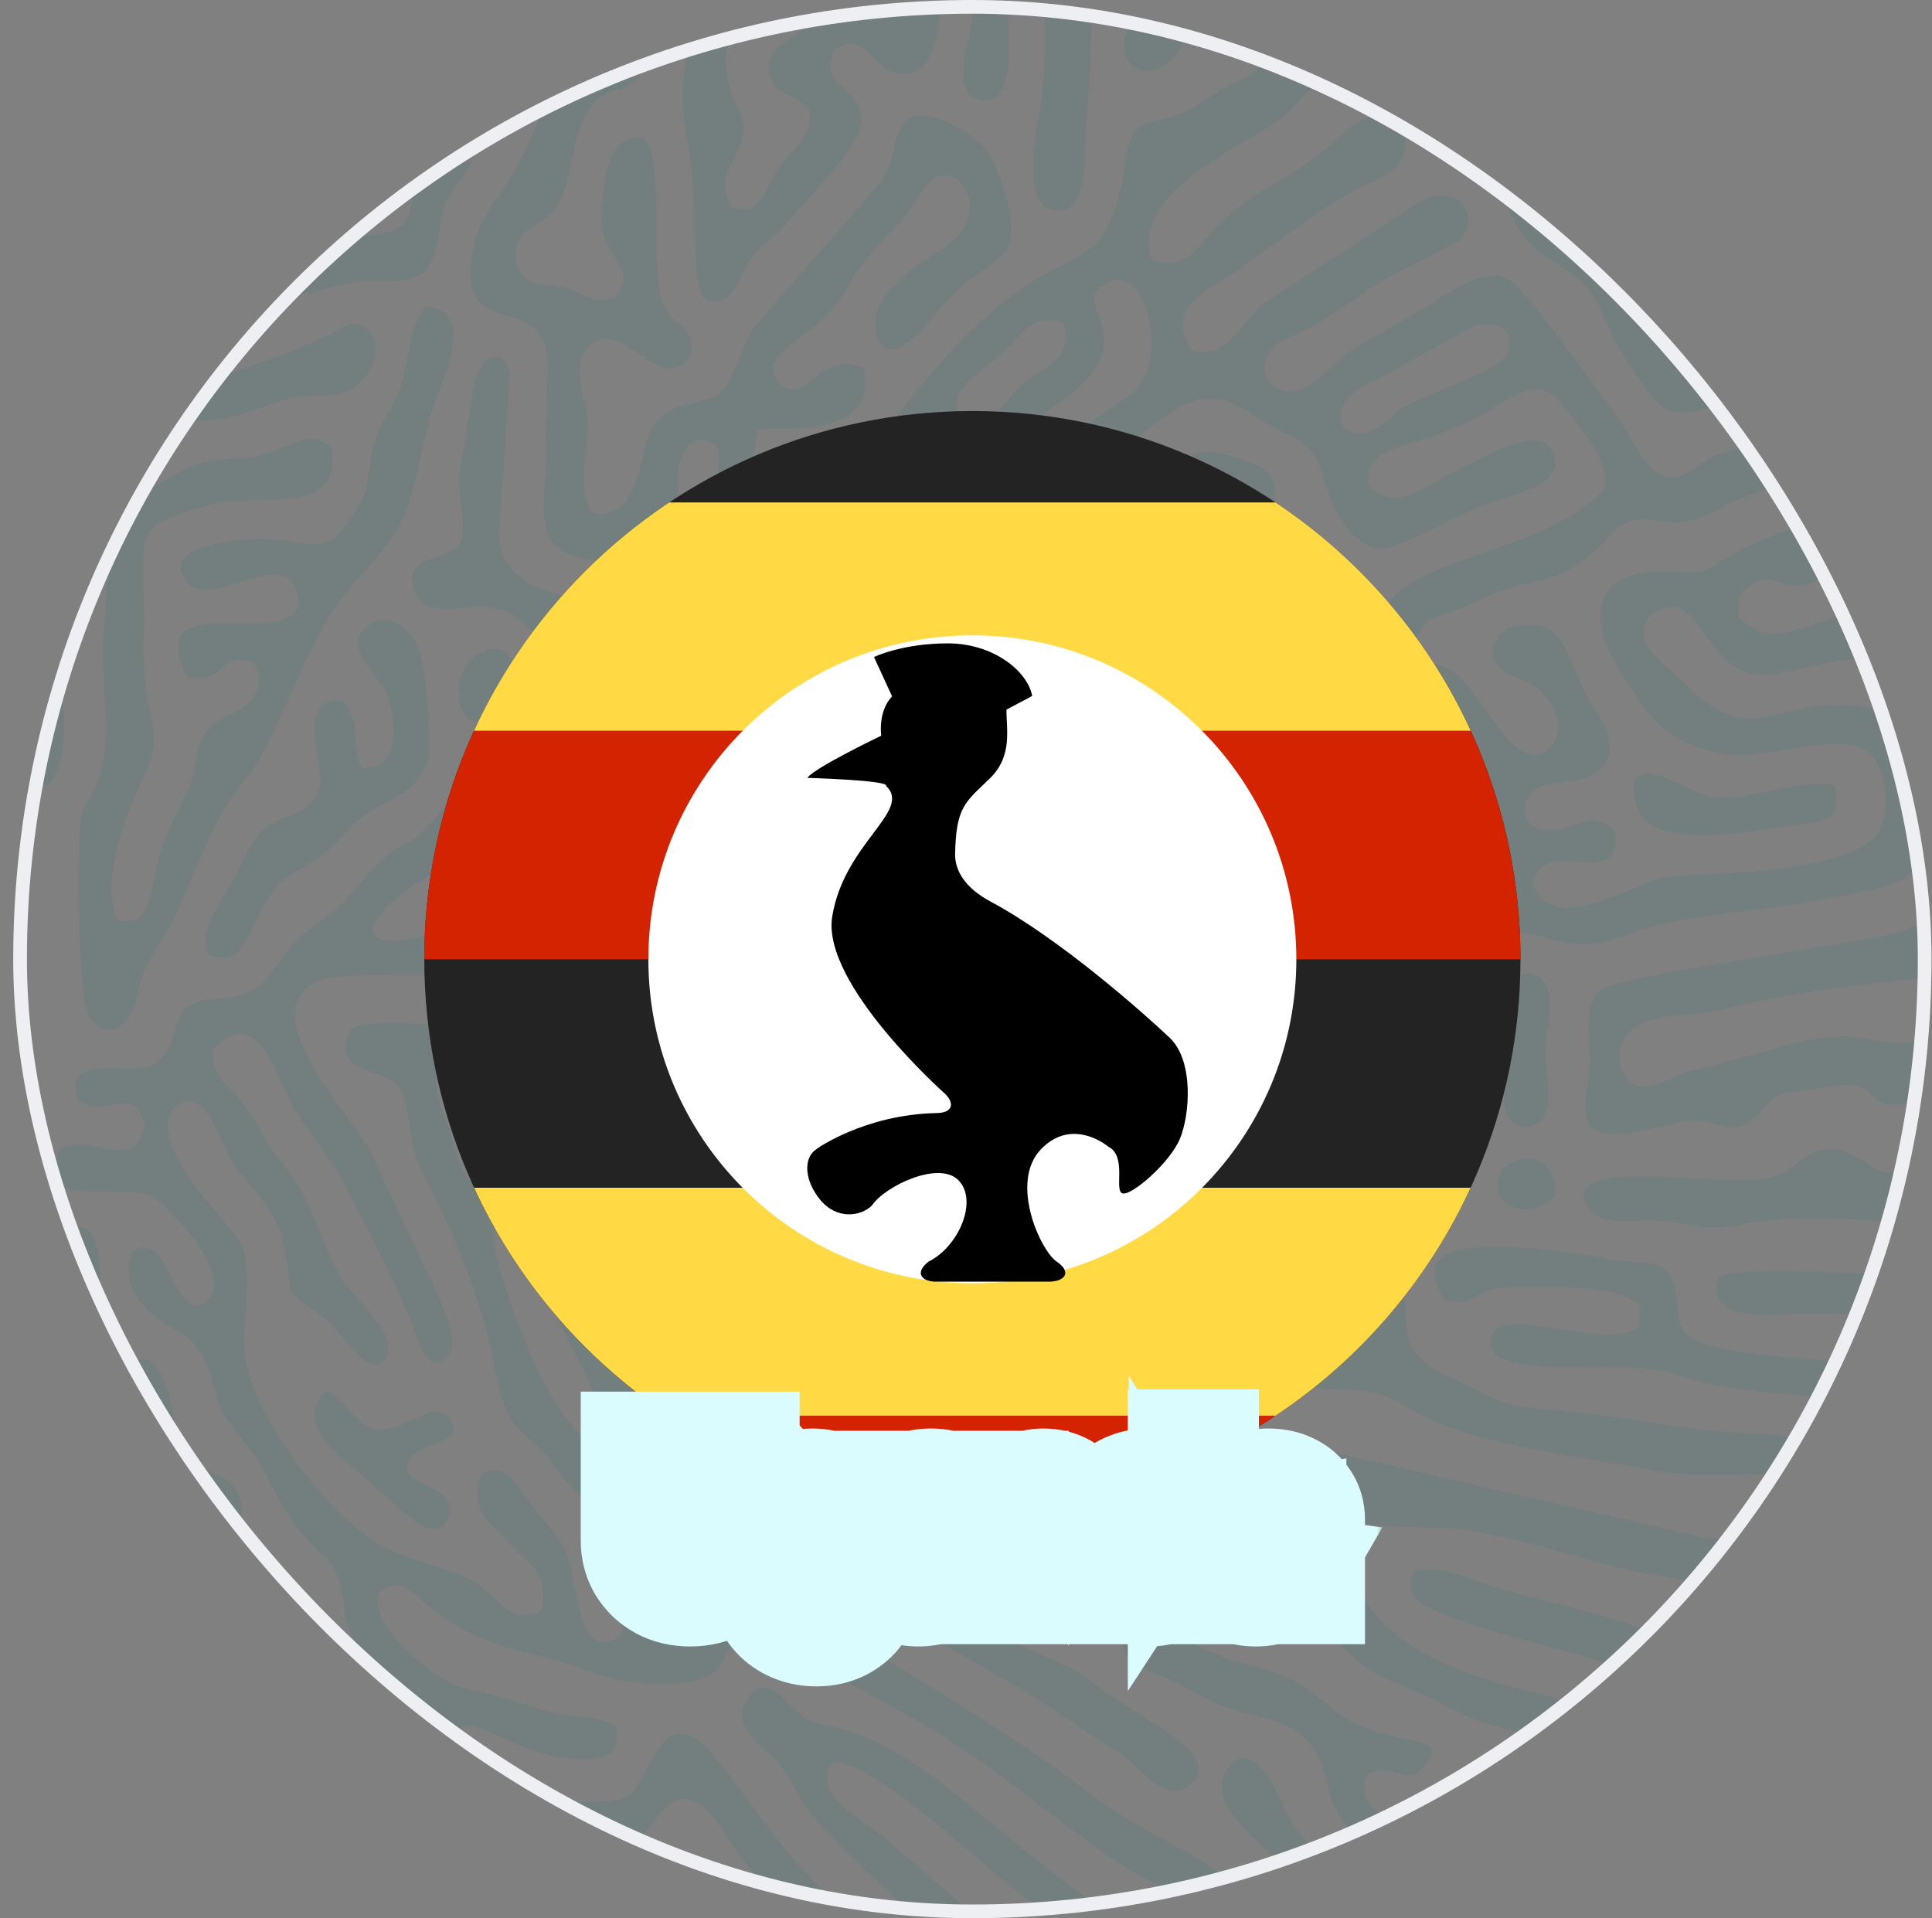 <svg width="141" height="140" viewBox="0 0 141 140" fill="none" xmlns="http://www.w3.org/2000/svg">
<rect x="0" y="0" width="141" height="140" fill="#808080" stroke="none"/>
<g clip-path="url(#clip0_13697_26481)">
<g opacity="0.12">
<path fill-rule="evenodd" clip-rule="evenodd" d="M32.567 77.653C35.153 75.866 37.594 84.865 36.026 86.017C33.934 87.554 33.286 84.222 32.873 82.689C32.47 81.191 30.986 78.745 32.567 77.653ZM73.192 84.841C75.181 83.784 74.311 80.297 77.029 80.824C78.402 83.393 76.477 88.305 73.774 88.439C71.944 88.53 64.836 88.393 63.492 87.426C62.921 85.312 63.789 82.135 63.64 79.366C63.52 77.147 61.235 74.054 63.491 73.252C65.771 72.441 66.097 76.129 66.658 77.907C67.941 81.977 66.241 81.047 66.609 84.165C67.285 85.616 72.141 85.399 73.192 84.841ZM37.25 70.317C35.648 68.248 36.495 65.86 38.223 65.742C40.333 65.599 40.158 68.584 38.885 70.372L37.25 70.317ZM34.21 63.868C35.046 65.941 34.526 67.074 32.481 67.803C26.436 69.959 25.742 67.791 29.728 64.963C31.544 63.675 32.081 63.164 34.21 63.868ZM101.449 57.645C101.816 59.778 101.587 59.302 102.551 60.892C103.156 61.889 103.619 62.739 102.908 64.062C102.5 64.821 101.703 65.27 101.107 66.246C100.643 67.005 100.293 67.912 99.76 68.897C96.96 74.07 98.538 71.685 97.694 75.271C97.192 77.402 95.322 78.673 93.473 76.772C92.73 74.066 94.588 72.699 95.413 70.342C96.452 67.374 97.391 67.167 98.227 65.218C99.364 62.566 98.088 60.189 98.173 57.579C98.275 54.454 100.878 54.32 101.449 57.645ZM85.507 63.109C85.507 56.938 89.823 55.385 89.812 58.526C89.808 59.896 88.765 60.978 88.63 63.441C88.508 65.649 88.443 67.17 86.15 66.581C85.669 66.192 85.507 64.181 85.507 63.109ZM106.154 63.227C105.619 61.4 105.903 60.604 105.113 58.569C103.4 54.162 100.55 52.849 102.024 51.073C104.681 47.87 111.091 61.867 109.415 64.196C108.386 65.626 106.552 64.585 106.154 63.227ZM57.958 40.783C61.34 38.889 61.422 44.834 58.881 46.483C56.099 48.289 55.632 42.086 57.958 40.783ZM69.117 41.725C71.823 40.752 73.528 43.705 68.839 45.426C65.412 46.683 65.712 49.109 64.04 49.841C60.439 51.418 59.311 45.251 69.117 41.725ZM107.473 23.833C108.665 23.381 110.772 23.705 110.026 25.83C109.675 26.828 104.578 28.698 103.401 29.233C101.761 29.98 101.627 30.522 100.37 31.305C99.092 32.101 97.194 31.58 98.041 29.541C98.458 28.539 100.279 27.848 101.008 27.433L107.473 23.833ZM77.604 23.531C78.439 26.489 75.884 26.814 74.463 28.135C73.825 28.728 71.629 32.385 70.158 30.571C68.616 28.669 72.059 26.811 72.92 26.026C74.363 24.71 75.133 22.785 77.604 23.531ZM79.632 30.893C78.848 31.643 77.498 33.687 76.722 34.066C74.822 34.995 73.281 33.27 74.576 31.536C74.994 30.977 77.258 29.463 77.931 28.934C83.859 24.281 77.514 22.123 80.899 20.593C83.772 19.295 85.127 26.024 83.013 28.313C82.169 29.228 80.682 29.889 79.632 30.893ZM49.691 162.652H52.283C51.252 155.995 43.963 148.696 41.811 142.455C41.379 141.203 41.072 139.79 40.378 138.666C39.482 137.212 38.649 137.054 39.149 134.788C43.023 133.249 44.69 137.104 47.949 132.662C50.782 128.799 52.797 134.111 54.299 135.821C55.429 137.108 56.093 137.864 57.215 138.94L60.232 141.952C63.383 145.629 56.271 145.923 57.539 149.95C61.252 151.535 61.009 143.356 64.987 146.15C66.291 151.185 59.501 149.496 60.906 153.845C64.283 155.302 66.034 146.956 68.651 150.051C70.204 151.836 68.212 153.203 67.026 153.887C65.273 154.899 64.091 155.138 64.624 157.669C69.827 159.783 69.248 149.9 73.546 154.052C73.886 159.024 68.643 158.162 68.052 162.652H71.434C71.999 161.158 72.959 160.937 73.821 159.791C74.801 158.489 74.903 157.192 77.07 157.862C78.216 160.032 77.341 160.509 76.867 162.652H84.881C83.778 159.219 81.312 158.717 78.845 156.439C76.571 154.34 75.471 152.299 72.884 150.016L66.459 144.13C65.325 142.998 64.042 142.204 63.105 141.205C61.948 139.971 61.413 139.226 60.199 138.078C53.764 131.996 50.904 123.475 48.084 127.597C45.36 131.576 47.594 131.51 39.885 131.532C33.236 131.551 32.375 127.221 33.479 126.218C34.885 124.939 38.03 128.675 42.989 128.362C44.721 128.253 45.035 127.87 45.019 126.057C43.23 124.967 41.71 125.481 39.446 124.767C37.495 124.152 36.341 123.741 34.245 123.305C31.23 122.678 26.395 117.905 27.798 116.134C29.285 115.008 30.189 116.321 31.191 117.145C34.892 120.194 37.821 120.324 41.012 121.313C44.113 122.274 44.72 122.873 48.571 122.883C54.032 122.897 52.001 120.068 54.505 119.352C56.08 118.901 59.57 121.487 60.94 122.28C62.783 123.348 65.12 124.533 67.013 125.623C74.004 129.648 78.277 134.275 84.064 137.374C89.354 140.206 91.577 143.21 94.972 145.5C96.975 146.85 98.867 147.873 100.672 149.306C104.403 152.268 103.284 151.088 106.505 152.888C108.741 154.136 109.64 156.742 111.872 157.182C113.506 157.504 114.085 157.077 115.427 158.149C116.497 159.005 116.836 159.82 117.847 160.556C120.338 162.369 123.352 159.029 124.438 162.652H131.293C130.205 158.993 127.344 160.299 124.506 158.635C120.246 156.139 119.119 157.611 117.009 155.676C114.234 153.131 112.643 154.438 110.299 151.764C107.946 149.078 106.535 149.973 103.696 147.711C99.584 144.436 95.419 142.618 91.305 138.694C86.539 134.148 84.6 134.931 78.516 130.141C74.827 127.236 64.109 120.71 58.975 117.735C55.908 115.957 53.335 117.254 52.996 112.875C52.386 105.004 51.477 100.995 49.291 93.847C48.778 92.171 48.094 91.505 47.438 90.096C46.721 88.558 46.523 87.202 46.057 85.873C45.456 84.158 42.811 78.955 41.426 80.511C40.251 81.763 41.901 83.776 42.49 85.099L46.285 94.405C48.052 98.989 48.77 99.78 48.91 105.079C49.06 110.812 54.126 120.153 48.67 119.833C47.1 117.287 47.86 115.052 46.777 110.761C45.379 105.22 42.081 107.38 38.3 97.843C33.09 84.701 38.377 90.456 39.885 87.866C40.573 86.017 38.887 84.269 38.586 82.249C38.314 80.432 39.057 74.004 31.766 74.687C30.107 74.843 26.706 74.343 25.613 75.145C24.035 78.391 27.924 77.912 29.069 79.254C30.07 80.425 29.627 83.374 30.848 85.631C32.546 88.769 34.554 93.498 35.521 97.171C36.052 99.185 36.266 101.99 37.401 103.717C37.995 104.619 38.523 104.811 39.371 105.665C40.161 106.461 40.422 107.042 41.127 107.86C42.537 109.499 43.513 109.577 44.336 112.53C44.87 114.448 46.143 117.794 45.205 119.403C41.793 121.626 42.41 114.906 40.962 112.619C40.125 111.298 39.27 110.563 38.426 109.371C37.64 108.26 37.015 106.861 35.22 107.466C34.009 110.131 35.846 111.137 37.089 112.551C38.497 114.154 40.194 114.751 39.491 117.631C36.859 118.594 36.653 116.59 34.413 115.366C32.667 114.412 30.639 114.061 28.691 113.251C24.749 111.612 18.408 103.701 17.881 98.91C17.599 96.357 18.593 92.879 17.544 90.684C16.927 89.394 9.752 82.907 13.164 80.466C15.376 79.807 15.896 83.258 17.1 85.039C18.051 86.447 20.08 88.135 20.619 90.45C21.685 95.028 20.055 93.629 23.716 96.201C24.79 96.955 26.761 100.571 27.94 99.344C29.547 97.876 25.855 94.666 25.23 93.796C23.945 92.008 23.467 89.9 22.364 87.669C21.169 85.252 20.039 84.535 18.877 82.313C17.155 79.017 15.544 79.355 15.505 76.654C18.228 73.529 19.747 77.198 20.753 79.449C22.057 82.369 23.574 83.538 24.924 86.045C26.02 88.081 29.565 94.914 30.222 97.049C30.607 98.298 31.449 100.527 32.814 98.783C33.701 97.471 31.225 93.087 30.54 91.558C29.418 89.052 28.367 87.011 27.294 84.533C26.136 81.857 18.648 74.534 22.747 71.837C24.34 70.788 29.093 71.355 31.388 71.136C34.419 70.847 35.657 71.912 38.109 73.293L43.649 77.587C45.264 78.915 46.52 82.844 48.53 81.651C49.559 79.552 47.597 77.455 46.64 76.405C45.554 75.214 43.464 74.212 42.529 73.062C41.311 71.566 41.895 68.543 42.186 66.036C42.46 63.679 44.626 62.035 42.966 60.082C40.917 58.835 40.457 61.516 39.308 62.453C37.714 63.753 35.975 63.035 35.002 62.133C34.628 59.035 36.948 59.16 38.544 58.002C39.77 57.112 41.094 54.307 42.367 54.435C44.257 54.624 43.715 58.092 45.791 58.628C46.892 58.912 47.904 58.384 49.127 58.376C50.625 58.365 51.132 58.794 51.877 57.486C53.261 55.011 49.114 55.027 47.999 54.946C46.318 54.822 43.668 53.261 45.316 51.218C46.37 49.805 47.846 50.936 49.05 51.476C50.337 52.053 51.683 52.158 52.675 52.829C54.07 53.773 56.333 59.306 58.349 55.898C60.024 52.935 53.214 53.124 56.126 49.673C58.575 48.09 60.121 52.79 62.425 53.503C63.319 53.779 66.291 53.801 67.195 53.526C69.162 52.927 68.076 51.172 68.444 49.103C71.556 47.243 70.489 49.043 73.189 45.846C74.698 44.058 77.168 44.188 76.972 41.639C75.761 40.179 74.45 40.968 72.506 39.52C67.251 35.604 67.074 41.734 63.178 40.683C61.812 40.314 59.861 38.166 61.688 36.66C63.123 35.895 63.618 37.126 65.581 36.633C66.667 35.148 66.311 34.173 67.449 32.724C69.424 32.389 70.824 35.051 73.002 36.321C74.956 37.461 78.15 37.904 79.692 39.001C82.197 40.782 79.89 44.298 78.498 45.506C77.049 46.761 73.205 47.495 74.325 50.083C75.933 51.123 78.459 48.807 80.03 47.907C82.475 46.508 82.513 45.643 83.233 42.574C85.677 32.159 91.411 40.637 93.017 36.745C93.242 34.275 92.16 34.119 90.358 33.456C88.975 32.946 87.545 32.694 86.123 33.582C84.298 34.723 81.83 39.012 79.763 35.783C79.703 33.914 80.555 33.491 81.81 32.732C85.312 30.614 87.109 27.285 91.4 30.255C93.935 32.01 95.864 31.809 96.611 34.882C97.182 37.229 99.005 40.546 101.382 39.962C102.393 39.714 107.074 37.381 108.047 36.932C109.627 36.202 114.714 35.567 113.239 32.859C112.178 30.911 107.89 33.625 106.367 34.316C103.985 35.398 102.053 37.507 99.865 35.454C99.598 31.821 103.327 33.355 109.29 29.588C111.704 28.063 112.794 27.767 114.49 30.102C115.594 31.622 117.232 33.279 117.191 35.579C113.646 39.835 104.589 40.52 101.726 43.547C100.047 45.322 97.333 60.663 91.639 55.107C91.49 52.63 92.128 52.157 93.968 51.721C98.298 50.697 95.117 46.397 91.466 48.205C89.869 48.996 89.984 50.109 89.635 51.934C89.184 54.288 86.189 55.565 83.748 56.824C82.512 57.461 81.076 57.765 79.89 58.201C78.524 58.704 77.783 59.275 76.368 59.932C72.368 61.792 64.743 63.379 60.251 64.686C58.753 65.122 57.781 65.505 56.4 65.996C55.005 66.491 53.505 66.706 52.214 67.112C50.875 67.534 49.792 68.171 48.387 68.464C46.495 68.858 46.019 68.225 44.757 69.68C44.503 72.575 46.688 72.93 48.508 71.864C50.297 70.815 50.855 70.25 53.061 69.987C55.723 69.669 56.057 69.383 58.255 68.514C61.495 67.234 77.691 63.502 78.485 63.03C79.962 62.15 80.883 60.089 82.602 60.949C83.858 62.256 83.243 65.647 82.02 66.54C81.054 67.246 77.835 67.028 76.303 67.386C72.646 68.241 69.242 69.452 65.404 70.103C63.685 70.394 61.797 70.939 59.908 71.38C57.789 71.874 56.697 72.282 56.475 74.837C56.317 76.647 55.882 80.836 53.569 78.823C51.737 77.228 54.951 75.121 53.325 73.363C52.26 72.645 50.974 73.288 50.479 74.165C49.678 75.586 50.499 81.218 53.719 82.441C59.732 84.723 57.597 79.605 58.497 76.276C58.803 75.146 59.591 74.461 60.51 75.221C61.508 76.056 61.185 76.516 61.02 78.199C60.81 80.334 60.987 87.247 60 88.074C57.425 88.82 57.528 86.586 54.447 86.249C52.021 85.984 50.55 83.551 49.271 85.23C48.615 86.611 49.426 88.597 50.581 89.427C52.023 90.464 53.425 89.433 55.227 90.236C58.48 91.684 59.982 92.34 64.03 91.114C67.873 89.95 70.414 91.561 73.701 91.247C77.809 90.854 78.807 92.206 82.556 93.011C87.104 93.988 85.467 88.864 85.478 84.902C85.49 80.387 87.48 76.919 86.633 74.491C85.671 71.737 80.457 71.925 82.324 77.513C82.834 79.04 83.11 87.415 82.638 89.133C81.171 90.592 80.009 90.284 79.057 88.483C78.82 85.792 80.527 84.771 79.683 80.906C79.367 79.46 78.992 79.088 78.826 77.413C78.651 75.639 78.903 75.217 77.685 74.307C75.254 73.141 74.322 76.041 73.964 78.359C73.716 79.967 72.024 83.591 70.184 81.584C68.866 79.907 70.849 79.479 70.633 76.775C69.212 75.42 67.841 75.885 67.941 73.519C69.084 72.003 70.135 72.739 72.001 72.368C73.368 72.097 74.262 71.228 75.805 70.986C77.397 70.735 79.007 71.078 80.539 70.643C81.858 70.268 82.654 69.399 84.136 69.32C87.69 69.131 88.302 73.279 90.365 67.391C90.883 65.912 91.419 64.866 91.604 63.102C91.757 61.637 91.649 59.612 92.928 58.967C95.519 57.659 96.868 61.066 94.475 65.355C93.054 67.903 92.644 70.346 90.938 72.659C88.821 75.527 89.977 78.467 92.035 79.91C93.417 80.88 95.063 80.238 96.701 80.457C98.339 80.676 99.137 82.03 100.498 80.35C101.222 78.738 100.226 77.953 100.235 76.114C100.242 74.803 100.935 73.45 101.39 72.397C105.054 63.907 105.088 67.602 108.478 68.104C110.028 68.334 110.734 67.822 112.421 68.339C115.564 69.303 116.539 68.981 119.419 67.988C123.37 66.627 129.495 66.457 134.065 65.457C136.2 64.99 139.456 64.737 140.098 62.698C140.969 59.928 138.465 56.002 140.965 54.546V51.3C137.227 52.353 137.878 51.585 134.532 51.47C128.916 51.276 127.686 54.752 122.639 49.59C121.359 48.281 118.793 46.871 120.525 44.803C124.276 42.329 124.297 49.78 129.187 49.231C130.94 49.034 132.942 48.331 134.814 48.163C136.899 47.976 138.853 48.123 140.965 47.871V44.753C138.57 45.009 135.282 44.641 133.208 45.29C130.686 46.079 128.963 47.1 126.885 45.04L126.908 43.442C129.279 41.064 129.76 43.235 131.953 42.643C133.822 42.139 133.768 38.578 131.716 38.39C130.989 38.324 127.581 39.844 126.845 40.241C124.555 41.477 124.988 41.93 121.923 41.733C116.955 41.415 115.364 44.447 118.197 48.879C120.485 52.458 121.067 53.874 125.499 54.987C128.533 55.749 134.405 53.07 136.476 54.998C137.526 55.975 138.129 58.893 137.145 60.648C135.217 64.087 122.687 63.677 121.284 64.055C119.178 64.622 112.97 68.439 111.869 64.41C112.76 60.786 118.476 65.287 117.865 60.633C116.36 59.362 115.693 59.923 114.206 60.417C112.958 60.831 110.955 60.705 111.341 58.64C111.826 56.039 116.793 58.264 117.42 54.881C117.71 53.311 116.558 52.169 115.976 51.127C115.372 50.046 114.96 48.773 114.449 47.742C113.843 46.52 113.287 45.6 111.568 45.619C109.999 45.636 109.089 46.143 108.906 47.82C109.752 49.766 111.191 49.186 112.562 50.563C113.454 51.458 114.563 53.432 112.799 54.848C110.33 56.371 108.101 50.358 106.021 49.028C104.837 48.271 104.434 48.624 103.341 47.674C103.33 44.828 104.992 45.168 107.04 44.227C108.768 43.433 109.914 42.89 111.973 42.467C113.912 42.069 115.109 41.362 116.447 40.156C117.985 38.769 118.234 37.54 121.082 38.014C123.573 38.428 124.552 37.569 126.313 36.695C127.897 35.908 129.792 35.571 131.277 34.969C134.993 33.465 136.373 31.53 140.965 31.519V27.268C138.457 27.121 136.964 28.648 134.266 29.369C131.783 30.032 130.99 31.702 128.786 32.414C127.59 32.801 126.402 32.772 125.265 33.224C124.278 33.616 123.285 34.642 122.422 34.812C120.305 35.23 119.064 31.829 118.074 30.499C116.443 28.31 111.715 21.528 110.157 20.464C108.37 19.243 105.565 21.554 103.993 22.468C102.142 23.545 100.393 24.488 98.588 25.596C97.085 26.519 95.265 29.507 93.072 28.275C91.9 27.616 92.155 26.006 93 25.277C93.625 24.737 94.982 24.247 95.688 23.865C97.664 22.797 99.376 21.376 101.122 20.362C101.859 19.935 106.342 17.79 106.655 17.374C108.159 15.372 105.955 12.753 102.683 15.358L92.079 22.244C90.669 23.532 89.477 26.299 86.976 25.598C85.262 22.901 87.097 21.779 88.985 20.598C91.242 19.188 95.268 15.945 98.514 14.077C100.389 12.998 102.636 12.785 102.604 10.084C101.349 7.428 99.092 8.643 97.746 9.967C94.559 13.102 91.604 13.638 88.812 16.507C87.588 17.766 86.526 19.931 84.033 18.975C82.599 14.1 89.674 11.292 93.323 8.756C95.445 7.281 96.417 3.664 101.927 5.07C103.505 5.472 104.529 6.919 105.01 8.605C105.816 11.429 105.799 11.222 107.903 12.329C109.957 13.409 109.465 14.144 110.52 16.164C112.412 19.786 115.305 18.845 116.988 22.943C117.791 24.899 118.511 25.983 119.401 27.33C121.664 30.756 122.199 30.788 128.036 28.638C129.543 28.083 130.68 26.929 131.851 26.178C132.654 25.662 139.832 22.87 140.965 22.766V18.906C138.135 19.102 137.149 20.675 134.705 21.285C130.322 22.38 131.909 22.411 128.884 24.363C127.444 25.292 124.114 26.691 122.175 25.716C121.16 25.205 119.011 21.184 118.87 19.77C118.62 17.279 121.608 16.146 123.224 15.209C125.138 14.099 126.904 13.051 128.824 11.936C129.943 11.286 130.761 10.985 131.754 10.501C134.249 9.286 136.867 6.723 140.965 6.496V3.269C135.711 3.297 129.969 6.857 125.432 9.926C122.649 11.808 120.968 11.884 118.643 14.404C114.234 19.181 112.669 14.265 113.019 13.11C113.6 11.198 115.137 12.211 117.982 10.032C119.9 8.562 120.798 8.349 122.742 7.158C124.286 6.213 125.884 4.882 127.352 3.988C129.384 2.751 130.647 2.526 131.045 0H126.476C125.563 2.392 125.145 0.404 121.837 3.478C119.726 5.439 118.431 4.735 116.609 6.182C114.762 7.647 107.349 13.966 107.871 6.676C108.952 4.183 114.679 6.624 115.189 8.19019e-05H111.869C111.162 1.824 109.809 0.858 108.173 2.242C107.214 3.054 105.876 5.01 104.382 3.461C103.572 2.29 104.053 1.433 104.396 8.19019e-05H101.498C99.826 4.3 94.726 -2.049 92.821 2.922C91.869 5.404 91.901 5.17 89.542 6.338C88.262 6.971 86.928 8.116 85.601 8.503C83.528 9.107 82.623 8.771 82.178 11.65C80.492 22.563 77.744 14.953 66.678 28.85C61.113 35.84 63.802 32.045 59.618 34.59C58.256 35.418 54.014 39.853 53.773 41.956C53.529 44.088 54.602 46.596 53.774 48.36C52.857 50.315 51.031 49.86 49.784 48.429C49.528 45.412 52.898 44.037 50.763 39.103C50.099 37.567 49.289 36.718 49.496 34.518C49.594 33.469 50.12 31.987 51.324 32.122C53.675 32.386 51.488 35.049 52.779 36.434C55.576 38.112 54.653 32.942 55.354 31.343C56.201 31.115 64.362 32.236 62.995 26.828C59.6 25.488 58.781 29.965 56.758 27.883C55.234 25.332 59.568 25.084 61.848 20.981C63.63 17.773 65.411 17.075 67.174 14.141C69.459 10.338 72.973 15.525 68.886 18.11C67.208 19.172 62.806 21.738 64.103 24.858C65.433 26.926 67.91 23.264 68.976 22.087C71.091 19.752 73.001 19.275 73.585 17.991C74.389 16.224 72.687 11.781 71.94 10.893C70.911 9.672 67.853 7.88 66.373 8.596C64.888 9.759 65.603 11.534 64.254 13.334L55.08 23.831C54.111 25.195 53.642 27.499 52.856 28.409C51.823 29.605 49.869 29.093 48.365 30.358C46.961 31.54 47.088 33.239 46.4 35.188C46.064 36.139 45.669 36.821 44.963 37.212C41.327 39.224 43.058 32.113 42.89 30.682C42.688 28.963 41.725 26.745 42.781 25.49C45.274 22.526 48.445 29.579 50.49 25.699C50.412 23.582 49.593 24.1 48.618 22.697C47.15 20.586 48.752 11.148 46.885 10.114C44.373 9.673 44.102 13.028 43.893 15.359C43.59 18.749 46.79 19.644 44.925 21.621C43.593 22.46 42.42 21.285 41.144 20.968C39.529 20.566 38.516 21.122 37.723 19.374C37.166 16.572 39.361 16.812 40.589 15.134C41.52 13.861 41.693 11.097 42.311 9.359C44.269 3.846 47.501 9.976 47.501 0H44.873C44.838 1.777 44.94 2.425 43.806 3.155C42.32 2.897 42.238 1.869 42.183 0H39.836C39.963 3.077 40.949 4.453 39.829 7.443C36.937 15.165 35.319 14.442 34.535 18.181C32.986 25.574 40.352 20.598 39.964 27.13C39.801 29.867 39.981 32.652 39.761 35.365C39.512 38.427 39.742 39.881 42.108 40.647C45.281 41.675 45.199 39.174 47.663 39.499C49.167 41.278 48.669 43.66 47.647 45.069C45.89 45.358 45.308 44.18 43.239 43.903C40.702 43.562 36.105 42.569 36.438 38.742L37.219 27.158C36.475 24.837 34.77 26.259 34.438 28.901C34.196 30.823 33.86 32.479 33.59 34.261C33.311 36.109 34.117 38.274 33.584 39.687C32.59 41.09 29.415 40.366 30.22 43.085C30.84 45.18 33.593 44.205 35.421 44.286C37.657 44.385 38.124 45.703 39.534 46.612C41.442 47.842 42.383 46.06 44.713 47.086C45.792 50.751 42.539 49.745 40.328 51.567C38.301 53.237 38.387 54.023 35.424 55.946C33.483 57.206 32.355 59.255 30.805 60.701C28.872 62.505 29.512 60.799 25.975 64.84C25.184 65.744 24.723 66.264 23.479 67.15C19.077 70.284 20.337 72.663 15.801 72.905C11.675 73.125 13.717 76.04 11.266 77.639C9.75 78.628 4.357 76.637 5.726 80.298C7.809 81.862 9.438 78.914 10.573 81.977C10.039 85.85 6.41 82.502 4.36 83.928C2.109 88.605 9.503 86.11 11.334 87.47C12.246 88.147 17.064 92.75 15.17 94.924C12.699 97.096 12.415 89.344 9.641 91.41C8.74 93.39 10.307 95.41 11.423 96.18C13.196 97.404 14.167 97.406 15.023 99.471C16.077 102.014 15.426 102.247 17.21 104.419C18.159 105.574 18.99 106.789 19.875 108.513C23.126 114.849 24.606 112.368 25.139 117.422C25.536 121.18 28.59 121.967 30.093 126.206C33.081 134.633 32.76 130.893 35.533 134.852C36.573 136.337 36.796 138.249 37.557 140.002C38.377 141.89 39.256 142.502 39.944 144.359C42.679 151.742 41.697 148.414 45.012 153.45C45.859 154.736 49.449 161.329 49.691 162.652Z" fill="#136C74"/>
<path fill-rule="evenodd" clip-rule="evenodd" d="M75.572 103.229C77.892 101.747 79.27 105.13 77.538 106.247C75.534 107.54 73.667 104.446 75.572 103.229ZM140.965 138.052V134.343C139.85 134.095 131.252 132.175 130.971 131.679C130.474 128.849 132.377 129.1 133.372 127.484C135.275 124.394 132.337 115.362 136.493 117.412C138.535 118.42 136.977 119.541 140.965 119.559V115.221C139.864 115.042 139.11 114.608 138.031 114.421C136.929 114.231 136.011 114.416 135.009 113.971C133.437 113.273 133.022 111.406 130.615 111.128C128.204 110.85 127.226 112.582 124.441 112.252L96.172 105.74C93.47 104.781 92.921 104.884 89.994 104.83C87.621 104.787 86.325 103.972 84.361 103.438C79.894 102.224 78.382 100.676 73.192 100.585C68.843 100.508 66.087 98.767 62.972 96.458C61.056 95.038 59.331 96.106 57.07 95.563C54.904 95.043 54.453 92.4 52.486 93.742C51.613 95.765 53.672 96.972 54.312 99.739C56.039 107.201 54.896 111.949 57.355 113.412C58.994 114.387 60.646 114.265 62.63 115.74C64.582 117.193 65.027 117.977 67.226 119.161C69.083 120.161 70.394 120.897 72.133 121.891C77.662 125.052 77.156 125.072 81.755 127.97C83.002 128.755 85.084 131.644 86.642 130.433C89.731 128.033 83.394 125.712 79.594 122.691C77.907 121.351 76.273 121.05 74.536 120.073C72.675 119.025 71.596 117.894 69.57 117.084C67.035 116.07 66.548 115.995 65.106 113.835C62.904 110.535 63.63 112.19 60.167 111.138C58.163 110.529 57.385 108.148 58.391 106.111C60.359 105.559 60.541 106.332 62.064 107.251C63.324 108.01 63.98 108.026 65.479 108.569C69.037 109.857 66.654 114.3 70.126 113.525C72.064 111.094 70.383 107.506 68.651 106.489C66.89 105.455 64.251 104.845 62.25 103.84C60.197 102.808 56.279 103.156 56.649 100.236C57.052 97.053 61.185 99.412 62.406 100.05C68.3 103.13 71.87 102.532 73.591 107.176C75.025 111.045 72.152 112.897 73.554 115.376C73.981 116.13 79.078 120.268 79.385 117.371C79.385 117.371 79.711 116.965 78.936 116.011C78.492 115.464 77.987 115.274 77.423 114.798C73.09 111.143 80.161 106.422 81.392 106.174C83.984 105.65 86.103 108.943 88.614 109.063C90.334 109.146 90.994 107.748 92.754 108.273C94.005 108.645 94.265 109.896 95.79 110.341C99.061 111.293 101.261 111.492 104.565 111.48C109.334 111.463 116.476 114.33 120.88 114.966C125.262 115.599 124.053 116.787 125.784 117.898C126.941 118.641 126.968 118.158 127.174 118.125L127.664 117.927C128.611 116.585 127.683 114.091 129.786 113.915C131.703 113.755 132.237 115.735 131.846 117.607C131.315 120.154 131.332 120.222 131.296 123.296C131.167 134.309 119.752 125.375 112.431 123.647C99.069 120.492 100.872 116.479 97.608 115.176C96.093 114.571 94.714 114.539 93.104 113.836C90.909 112.878 90.699 113.162 88.316 112.9C84.756 112.508 81.521 108.737 79.858 111.193C77.998 114.598 84.265 114.902 86.251 115.622C89.018 116.626 91.764 117.236 94.715 118.132C98.057 119.147 98.038 121.228 101.456 122.667C102.837 123.248 103.976 123.664 105.289 124.384C110.234 127.093 112.481 125.926 117.245 128.693C119.32 129.898 122.917 131.369 125.562 131.587C130.087 131.96 128.053 135.351 132.551 135.489C137.337 135.636 137.787 137.658 140.965 138.052Z" fill="#136C74"/>
<path fill-rule="evenodd" clip-rule="evenodd" d="M27.666 13.409C30.726 12.594 30.613 15.947 28.687 16.858C28.355 17.014 23.08 17.806 22.521 17.818C19.552 17.882 19.32 15.4 21.608 14.632C22.604 14.298 23.887 14.428 24.928 14.225C25.9 14.036 26.689 13.669 27.666 13.409ZM13.011 0H9.58C9.589 3.602 9.319 7.018 9.319 10.405C9.319 14.09 8.787 16.709 8.767 20.502C8.753 23.18 8.665 28.003 7.666 29.892C6.56 31.985 4.295 33.541 6.381 36.958C8.033 39.665 7.913 41.984 7.581 46.067C7.327 49.191 8.088 53.487 7.434 56.017C6.427 59.919 5.724 56.557 5.743 64.736C5.748 66.736 5.806 73.278 6.643 74.408C7.526 75.598 8.885 75.284 9.539 74.026C10.107 72.933 10.092 71.509 10.901 70.121C13.732 65.265 11.912 68.823 14.328 63.308C15.706 60.16 16.112 59.093 17.965 56.836C20.168 54.152 22.217 47.181 25.013 43.552C26.421 41.724 28.05 40.406 29.379 37.897C30.259 36.237 30.818 32.128 31.62 29.713C32.324 27.596 34.793 22.573 31.072 22.386C29.415 24.458 30.154 26.883 28.565 29.762C27.887 30.99 27.366 31.626 27.101 33.297C26.82 35.062 26.832 35.99 26.01 37.235C23.672 40.771 23.588 39.6 19.455 39.361C18.042 39.279 11.319 39.688 13.681 42.478C15.416 44.745 21.244 39.219 21.817 43.916C21.348 47.765 10.26 42.456 13.62 49.358C16.502 50.157 15.849 47.304 18.65 48.418C19.491 51.163 17.719 51.582 16.01 52.58C13.936 53.792 14.667 55.523 13.679 57.737C12.806 59.693 12.061 60.659 11.497 62.95C10.944 65.193 11.031 67.632 8.606 67.209C7.221 64.697 9.163 59.386 10.404 56.848C11.36 54.893 11.458 54.015 10.872 51.58C10.325 49.308 10.509 47.273 10.498 44.892C10.466 38.248 9.687 38.445 15.56 36.79C18.572 35.942 25.278 37.895 24.122 32.596C22.876 31.765 22.426 31.896 20.84 32.602C17.212 34.216 16.283 32.711 13.027 34.492C11.828 35.147 10.704 36.16 9.365 35.252C7.646 33.204 9.759 31.338 11.626 31.034C14.135 30.625 15.604 30.922 18.194 30.05C21.009 29.103 20.831 28.933 24.223 28.837C25.942 28.788 28.164 26.599 27.133 24.398C25.891 22.915 25.059 23.99 23.591 24.657C21.463 25.625 13.198 28.97 11.478 27.859C10.155 27.004 10.635 24.984 12.158 24.591C13.724 24.186 15.608 25.112 17.117 24.587C18.777 24.009 18.565 21.761 16.825 21.271C15.026 20.764 13.717 22 12.456 21.174C10.916 19.784 11.701 17.575 12.689 16.303C15.731 15.748 17.186 17.987 18.838 19.568C21.828 22.43 21.952 21.339 25.39 20.682C28.709 20.048 31.033 21.647 31.9 17.793C32.299 16.021 32.11 15.265 33.036 13.859C33.828 12.658 34.791 12.26 34.48 10.143C32.962 9.038 32.38 9.85 30.524 10.212C28.849 10.538 27.085 10.14 25.442 10.509C22.352 11.204 20.618 13.215 16.936 13.287C15.619 13.313 12.896 13.518 12.127 12.701C11.556 12.095 10.873 9.642 14.39 9.935C15.607 10.036 24.208 10.798 23.259 7.807C21.862 6.028 17.691 7.176 15.224 7.101C11.148 6.979 12.694 3.32 13.011 0Z" fill="#136C74"/>
<path fill-rule="evenodd" clip-rule="evenodd" d="M26.967 136.492C28.65 135.679 30.349 137.212 30.473 138.94C30.773 143.114 24.921 139.181 18.047 145.101C14.496 148.159 13.046 140.379 18.044 139.772C21.509 139.351 24.048 137.904 26.967 136.492ZM18.716 125.004C22.393 123.865 23.274 127.807 25.33 130.445C28.313 134.273 23.19 135.062 20.261 135.995C19.161 136.346 16.577 137.47 15.603 137.185C13.892 136.682 14.384 133.902 14.259 132.131C13.764 125.125 13.14 126.732 18.716 125.004ZM0.965 105.301V108.153C2.406 107.888 2.754 107.463 4.138 108.218C5.362 111.392 2.32 111.637 1.728 113.438C0.847 116.12 4.081 116.286 3.414 119.267C2.804 120.539 2.27 120.636 0.965 120.769V123.799C5.191 123.649 6.585 118.767 9.954 122.937C12.223 125.746 11.345 131.575 11.79 135.659C12.079 138.308 12.582 138.967 12.584 142.158C12.589 150.624 14.242 157.08 14.284 162.652H17.52L15.961 153.308C14.79 148.146 17.064 148.475 19.964 147.384C22.669 146.366 23.823 145.214 27.064 144.451C36.352 142.261 35.974 141.254 29.64 133.24C27.739 130.834 25.212 121.486 21.414 121.553C14.214 121.68 15.165 125.351 11.869 121.354C11 120.3 9.283 118.749 10.361 116.784C12.46 114.079 13.486 118.362 15.298 118.642C16.663 118.852 17.133 118.02 18.88 118.268C20.381 118.482 20.571 119.161 21.739 118.086C22.763 115.622 20.521 114.947 18.616 114.926C16.247 114.901 15.482 114.935 13.509 113.62C8.015 109.958 9.7 114.86 7.532 118.166C4.961 118.438 4.522 116.537 5.518 113.944C6.236 112.072 7.473 111.264 7.193 108.7C6.916 106.154 6.722 104.677 6.771 101.817C6.815 99.277 8.467 89.329 5.757 89.563C3.73 89.738 4.686 93.422 4.605 95.325C4.253 103.535 5.284 105.773 0.965 105.301Z" fill="#136C74"/>
<path fill-rule="evenodd" clip-rule="evenodd" d="M94.446 162.652H100.144C99.058 160.279 98.33 162.433 95.041 158.755C93.397 156.915 92.265 156.317 89.84 154.737C87.593 153.273 87.518 152 84.764 150.503C80.033 147.933 69.199 138.057 64.308 133.95C62.651 132.558 59.392 131.106 60.63 128.821C62.057 127.366 70.606 135.001 72.105 136.285C73.959 137.874 75.812 139.241 77.6 140.612C81.451 143.565 97.342 155.839 100.088 157.445C101.447 158.241 104.775 161.295 105.254 162.652H114.27C113.218 160.167 111.576 161.715 109.595 161.753C107.52 161.793 107.357 160.281 106.307 158.683C104.803 156.394 102.256 155.286 99.33 153.1C97.159 151.478 93.839 149.494 91.903 147.768C85.885 142.406 82.769 141.235 77.324 137.069C75.049 135.327 72.708 133.364 70.378 131.459C62.136 124.721 60.282 126.747 58.272 125.024C57.329 124.216 55.766 121.935 54.515 124.053C53.143 126.01 55.971 127.696 56.672 128.513C57.958 130.01 58.204 131.322 59.636 132.875C62.836 136.344 63.271 136.643 66.829 139.808L78.206 149.665C80.055 151.016 79.778 152.448 81.326 153.613C82.712 153.844 84.607 152.66 85.356 154.111C86.234 155.812 84.763 156.138 85.837 158.357C88.268 158.861 88.648 156.718 91.097 158.782C92.246 159.75 93.913 160.999 94.446 162.652Z" fill="#136C74"/>
<path fill-rule="evenodd" clip-rule="evenodd" d="M140.966 109.491V105.852C131.551 105.852 133.025 104.824 126.962 104.556C122.342 104.353 118.272 103.272 113.519 102.932C110.547 102.719 109.657 102.485 107.295 101.211C105.563 100.277 103.535 99.835 102.849 97.914C102.284 96.333 103.113 91.023 100.566 92.3C98.363 93.404 101.271 96.194 99.151 98.382C98.829 98.439 91.498 97.496 90.753 97.302C84.25 95.603 86.247 96.836 82.325 96.183C79.483 95.71 77.251 94.526 74.335 94.409C70.43 94.254 66.756 92.603 66.029 93.828C64.306 96.73 72.29 97.118 74.03 97.302C77.472 97.666 80.234 98.645 83.364 99.405C86.563 100.182 89.917 100.429 93.129 101.032C96.967 101.753 99.523 100.697 102.676 102.676C107.195 105.512 115.186 106.238 120.754 107.334C124.102 107.993 127.935 107.172 131.439 107.93C136.941 109.121 132.496 109.491 140.966 109.491Z" fill="#136C74"/>
<path fill-rule="evenodd" clip-rule="evenodd" d="M140.964 80.161V75.77C135.981 77.098 136.857 74.181 128.949 76.725L123.164 78.237C121.663 78.788 118.851 80.552 118.272 77.667C117.752 75.069 120.319 74.257 122.194 74.133C124.889 73.955 125.818 73.605 128.225 73.099C132.525 72.195 136.537 71.778 140.964 71.315V67.264C139.57 67.59 138.778 68.055 137.336 68.346C133.978 69.022 118.13 71.268 116.876 72.215C115.727 73.082 115.908 74.874 116.01 76.78C116.216 80.618 113.269 84.436 122.194 81.981C125.4 81.099 126.194 83.673 128.488 81.152C129.356 80.199 129.57 79.821 131.172 79.645C132.123 79.54 134.146 79.149 134.808 79.169C137.629 79.256 135.711 81.593 140.964 80.161Z" fill="#136C74"/>
<path fill-rule="evenodd" clip-rule="evenodd" d="M68.72 0H59.628C59.013 3.584 55.492 2.497 56.212 5.699C56.949 7.148 57.647 6.55 59.044 7.952C59.397 10.349 57.673 10.786 56.733 12.401C55.657 14.25 55.433 15.87 53.271 15.024C52.479 12.694 53.164 12.696 53.94 10.754C54.753 8.719 53.875 8.377 53.377 6.8C51.836 1.911 55.202 0.912 55.784 0H50.466C50.42 5.253 49.185 5.08 50.273 11.016C51.103 15.541 50.206 21.148 51.645 21.957C54.033 22.289 53.695 19.725 55.486 18.116C57.386 16.409 58.032 15.631 59.466 13.965C60.238 13.068 62.536 10.661 62.782 9.328C63.352 6.235 59.539 6.669 60.885 3.628C63.292 2.022 63.638 5.407 65.943 5.43C68.124 5.451 68.522 2.308 68.72 0Z" fill="#136C74"/>
<path fill-rule="evenodd" clip-rule="evenodd" d="M140.963 102.347V99.664C138.17 99.664 126.653 99.111 124.068 97.975C121.858 97.004 122.79 95.652 122.092 93.539C121.471 91.662 119.031 92.271 117.363 91.916C114.582 91.325 109.171 90.582 106.309 91.268C104.356 91.735 104.299 93.35 105.459 94.864C107.538 95.359 107.156 94.589 108.828 94.136C109.878 93.852 111.579 93.911 112.691 93.931C114.784 93.968 118.187 93.885 119.702 95.304L119.601 96.883C117.199 98.627 110.389 95.396 108.998 97.225C107.558 100.029 113.557 99.759 115.482 99.777C119.393 99.815 120.38 99.655 123.888 100.775C126.881 101.731 137.461 102.362 140.963 102.347Z" fill="#136C74"/>
<path fill-rule="evenodd" clip-rule="evenodd" d="M84.316 48.919C77.427 51.939 80.867 52.16 73.777 53.091C71.671 53.368 70.779 54.774 69.095 55.715C66.935 56.922 65.393 56.634 62.906 57.031C61.05 57.327 59.713 58.693 57.916 59.258L46.347 62.458C44.747 63.751 44.879 67.288 48.392 65.465C53.614 62.756 73.348 58.279 81.124 54.112C82.408 53.424 85.591 52.442 86.281 51.942C88.066 50.649 87.188 47.66 84.316 48.919Z" fill="#136C74"/>
<path fill-rule="evenodd" clip-rule="evenodd" d="M0.965 7.923V11.201C2.709 10.707 4.623 10.588 3.378 13.577C2.696 15.217 2.201 16.799 0.965 17.521V39.6C6.019 38.6 -0.067 34.59 2.359 31.537C3.399 30.229 5.86 29.947 5.721 22.762C5.678 20.572 4.957 19.468 5.412 16.973C5.769 15.015 6.545 13.862 6.561 11.72C6.575 9.834 6.031 8.424 6.105 6.175C6.177 4.025 6.37 2.281 6.372 0H3.062C2.893 3.621 3.804 7.115 0.965 7.923Z" fill="#136C74"/>
<path fill-rule="evenodd" clip-rule="evenodd" d="M108.746 129.471C106.145 128.042 106.308 132.516 104.162 133.198C102.482 133.733 98.388 131.982 99.841 129.471C101.641 128.545 102.738 130.464 103.85 128.971C106.441 126.347 100.875 127.693 97.363 124.815C93.723 121.832 93.892 122.389 89.657 121.082C86.488 120.104 82.419 116.523 81.951 119.45C81.66 121.27 83.786 121.91 84.915 122.369C86.237 122.907 87.327 123.647 88.599 124.239C91.545 125.611 94.649 125.113 96.169 128.17C97.063 129.966 96.777 131.119 97.878 132.66C100.067 135.722 103.302 135.414 105.368 136.697C106.657 137.498 107.332 138.499 108.46 139.255C109.551 139.987 111.892 139.41 110.663 137.373C109.862 136.046 108.525 136.86 107.549 134.676C107.532 131.607 110.095 131.81 108.746 129.471Z" fill="#136C74"/>
<path fill-rule="evenodd" clip-rule="evenodd" d="M25.044 51.184C22.121 50.897 22.994 53.992 23.337 56.089C23.79 58.858 21.873 59.16 20.089 59.999C18.406 60.79 17.954 62.57 16.93 64.416C15.991 66.109 14.575 67.527 15.182 69.69C17.638 70.608 17.899 68.472 19.134 66.321C20.523 63.9 20.809 64.188 23.04 62.726C24.939 61.482 25.399 60.138 27.222 59.097C28.907 58.136 30.479 57.604 31.179 55.651C31.589 54.506 31.061 49.617 30.817 48.223C30.499 46.414 28.564 44.346 26.843 45.699C24.807 47.3 27.72 49.135 28.31 50.815C28.67 51.841 29.64 56.378 26.37 56.012C25.595 54.029 26.336 52.731 25.044 51.184Z" fill="#136C74"/>
<path fill-rule="evenodd" clip-rule="evenodd" d="M37.424 0H34.499C34.347 4.67 32.405 4.026 30.162 2.178C27.413 -0.085 24.57 3.149 23.399 0H20.826C19.778 2.162 18.609 0.6 17.16 0.509C15.791 0.423 14.769 2.03 15.647 3.422C16.788 5.231 22.588 3.623 24.743 4.627C25.864 5.15 26.618 6.305 27.929 6.673C29.26 7.048 31.455 6.888 32.886 6.894C38.105 6.92 37.424 5.784 37.424 0Z" fill="#136C74"/>
<path fill-rule="evenodd" clip-rule="evenodd" d="M140.962 145.865V142.693C138.451 142.875 138.024 143.364 136.659 141.299C133.121 135.944 124.809 141.076 127.802 143.977C130.433 145.316 130.82 141.07 133.564 141.978C134.458 142.274 135.235 143.588 134.511 145.072C134.068 145.979 132.984 146.402 132.061 147.122C130.314 148.487 131.217 152.043 131.318 155.173C131.396 157.572 133.434 160.835 135.457 158.749C136.724 156.117 132.184 155.598 134.351 149.709C135.724 145.976 137.314 145.866 140.962 145.865Z" fill="#136C74"/>
<path fill-rule="evenodd" clip-rule="evenodd" d="M140.965 89.333V85.653C135.828 85.653 137.605 85.437 134.865 84.144C132.32 82.944 131.314 85.413 129.209 85.952C126.201 86.722 115.913 84.614 115.559 87.182C115.959 89.818 118.802 88.953 120.812 89.078C123.504 89.244 124.153 89.946 127.216 89.34C131.2 88.551 136.866 89.108 140.965 89.333Z" fill="#136C74"/>
<path fill-rule="evenodd" clip-rule="evenodd" d="M122.503 120.046C119.36 118.199 112.481 116.876 108.8 115.763C107.829 115.469 101.691 112.684 103.19 116.459C103.833 118.079 114.3 120.411 116.442 121.129C118.669 121.875 120.914 122.789 123.032 123.645C123.365 123.78 128.92 126.859 128.545 123.026C128.384 121.389 126.902 121.575 125.607 121.356C124.389 121.15 123.57 120.673 122.503 120.046Z" fill="#136C74"/>
<path fill-rule="evenodd" clip-rule="evenodd" d="M113.355 140.35C112.498 142.115 112.995 143.568 112.526 145.549C112.179 147.016 111.549 149.246 113.088 149.83C117.138 151.367 112.969 142.16 118.064 144.302C128.623 148.741 124.253 150.106 124.874 153.854C125.163 155.592 126.659 156.094 128.02 155.423C128.487 154.157 127.839 149.97 127.464 148.467C126.622 145.086 121.567 142.256 118.856 141.72C117.694 141.49 117.014 141.405 116.018 140.894C114.902 140.321 114.768 139.895 113.355 140.35Z" fill="#136C74"/>
<path fill-rule="evenodd" clip-rule="evenodd" d="M88.644 88.158C88.644 91.919 87.884 93.227 91.115 93.663C93.173 93.94 95.573 94.831 97.1 93.478C100.731 90.26 99.263 81.43 95.324 84.102C93.293 86.317 97.157 87.558 96.072 90.241C95.139 92.546 91.766 90.926 91.512 88.428C91.322 86.553 92.848 82.643 90.194 81.999C87.283 81.292 88.644 86.102 88.644 88.158Z" fill="#136C74"/>
<path fill-rule="evenodd" clip-rule="evenodd" d="M107.525 145.874C109.379 146.499 112.053 143.98 107.03 141.849C105.714 141.291 105.117 140.744 104.087 140.091C100.397 137.75 95.64 136.531 93.537 131.579C91.139 125.934 88.974 129.01 89.175 130.772C89.381 132.574 92.514 134.932 93.503 136.139C94.653 137.542 96.889 139.162 98.858 140.292L107.525 145.874Z" fill="#136C74"/>
<path fill-rule="evenodd" clip-rule="evenodd" d="M140.966 14.09V10.183C137.672 10.642 134.611 13.672 131.514 14.668C129.426 15.341 128.795 16.06 126.871 17.151C125.243 18.074 122.681 18.443 122.453 20.223C122.055 23.33 125.559 22.228 126.85 21.356C128.367 20.331 129.507 19.071 131.052 18.471C133.071 17.688 134.036 17.61 136.101 16.482C137.468 15.734 139.299 14.369 140.966 14.09Z" fill="#136C74"/>
<path fill-rule="evenodd" clip-rule="evenodd" d="M8.404 129.146C8.405 123.523 5.139 124.084 5.673 129.577C5.975 132.693 6.345 138.034 5.548 140.61C4.038 145.497 9.644 145.453 9.089 140.611C8.604 136.375 8.402 133.605 8.404 129.146Z" fill="#136C74"/>
<path fill-rule="evenodd" clip-rule="evenodd" d="M79.687 0H76.243C76.243 3.168 76.371 5.572 75.788 8.591C75.387 10.662 74.718 15.287 77.132 15.382C79.582 15.477 79.114 10.898 79.299 8.673C79.524 5.986 79.683 2.652 79.687 0Z" fill="#136C74"/>
<path fill-rule="evenodd" clip-rule="evenodd" d="M93.851 39.836C92.228 40.468 91.876 41.084 89.953 41.268C88.093 41.446 87.172 41.505 86.196 42.743C85.288 43.895 84.998 46.063 86.936 46.282C89.015 46.516 92.394 42.59 94.835 44.12C95.607 44.604 96.694 46.948 98.066 45.465C99.672 43.729 96.304 38.879 93.851 39.836Z" fill="#136C74"/>
<path fill-rule="evenodd" clip-rule="evenodd" d="M0.965 46.43V49.459C4.276 51.226 -1.535 57.468 3.575 57.276C5.799 54.465 3.723 49.025 4.736 44.964C5.344 42.525 4.648 39.286 2.689 41.332C1.503 42.571 2.877 45.013 0.965 46.43Z" fill="#136C74"/>
<path fill-rule="evenodd" clip-rule="evenodd" d="M140.964 96.178V93.145C138.173 93.134 126.899 92.278 125.432 93.21C124.382 96.863 129.832 95.845 132.01 95.855C134.878 95.869 137.87 96.178 140.964 96.178Z" fill="#136C74"/>
<path fill-rule="evenodd" clip-rule="evenodd" d="M44.27 138.463C43.128 139.77 44.513 141.42 45.304 142.688L50.07 150.188C50.633 151.192 52.077 153.448 53.621 151.602C54.964 149.997 53.517 148.9 52.299 147.915C51.109 146.953 48.127 142.466 47.276 140.708C46.704 139.527 45.693 136.835 44.27 138.463Z" fill="#136C74"/>
<path fill-rule="evenodd" clip-rule="evenodd" d="M119.415 58.749C120.421 62.437 128.655 60.47 131.732 60.125C133.559 59.92 134.412 59.462 133.884 57.362C131.734 56.717 128.009 58.441 125.011 58.194C123.543 58.074 118.127 54.024 119.415 58.749Z" fill="#136C74"/>
<path fill-rule="evenodd" clip-rule="evenodd" d="M15.282 110.936C16.615 111.655 18.24 111.269 17.419 109.152C16.524 106.846 13.307 108.061 12.711 103.746C11.858 97.572 9.039 98.501 9.359 101.495C9.503 102.835 10.096 104.293 10.256 106.071C10.576 109.637 11.751 108.723 13.833 109.925C14.384 110.244 14.796 110.674 15.282 110.936Z" fill="#136C74"/>
<path fill-rule="evenodd" clip-rule="evenodd" d="M43.596 96.156C43.094 94.991 42.22 88.761 39.965 91.191C38.538 92.73 40.921 96.721 41.767 98.328C43.681 101.964 43.785 104.04 46.221 103.031C46.741 99.912 44.626 98.547 43.596 96.156Z" fill="#136C74"/>
<path fill-rule="evenodd" clip-rule="evenodd" d="M110.411 71.475C108.932 72.474 110.03 75.649 109.87 78.074C109.789 79.298 109.479 80.623 110.181 81.643C110.657 82.335 111.733 82.572 112.484 81.739C113.686 80.406 112.339 77.744 112.954 75.146C113.624 72.31 112.459 70.092 110.411 71.475Z" fill="#136C74"/>
<path fill-rule="evenodd" clip-rule="evenodd" d="M104.929 71.567C103.187 73.107 102.768 83.847 106.394 82.213C107.714 81.618 107.033 77.956 107.04 76.121C107.044 74.74 107.216 69.545 104.929 71.567Z" fill="#136C74"/>
<path fill-rule="evenodd" clip-rule="evenodd" d="M49.03 136.191C47.629 137.848 51.118 140.763 51.773 141.685C52.46 142.653 54.959 147.509 56.624 145.383C58.173 143.404 54.276 140.764 53.578 139.91C52.803 138.963 50.674 134.246 49.03 136.191Z" fill="#136C74"/>
<path fill-rule="evenodd" clip-rule="evenodd" d="M140.965 41.563V34.897C139.125 35.091 135.627 36.084 135.326 38.11C134.802 41.631 138.488 41.61 140.965 41.563Z" fill="#136C74"/>
<path fill-rule="evenodd" clip-rule="evenodd" d="M140.965 127.89V123.777C138.972 123.85 138.288 124.41 137.328 125.569C136.422 126.663 135.382 128.1 136.765 129.633C138.413 130.797 139.421 128.469 140.965 127.89Z" fill="#136C74"/>
<path fill-rule="evenodd" clip-rule="evenodd" d="M73.527 0H71.19C71.047 2.407 69.069 6.858 71.543 7.288C74.342 7.774 73.527 2.231 73.527 0Z" fill="#136C74"/>
<path fill-rule="evenodd" clip-rule="evenodd" d="M101.814 84.254C100.127 86.208 103.731 90.851 106.325 88.253C108.868 85.706 102.581 83.367 101.814 84.254Z" fill="#136C74"/>
<path fill-rule="evenodd" clip-rule="evenodd" d="M126.2 138.254C127.835 135.494 124.058 133.336 122.357 136.796C120.795 139.973 124.121 141.765 126.2 138.254Z" fill="#136C74"/>
<path fill-rule="evenodd" clip-rule="evenodd" d="M34.848 47.762C32.377 49.266 33.49 54.466 36.272 52.084C38.822 49.901 37.523 46.134 34.848 47.762Z" fill="#136C74"/>
<path fill-rule="evenodd" clip-rule="evenodd" d="M18.125 128.887C15.424 129.929 17.182 134.13 20.464 132.638C22.914 131.523 21.12 127.732 18.125 128.887Z" fill="#136C74"/>
<path fill-rule="evenodd" clip-rule="evenodd" d="M119.767 136.303C121.43 133.661 118.773 131.693 116.595 134.675C114.469 137.585 117.731 139.536 119.767 136.303Z" fill="#136C74"/>
<path fill-rule="evenodd" clip-rule="evenodd" d="M112.403 130.269C110.147 132.211 111.216 136.044 113.251 135.028C115.069 134.12 115.553 129.998 112.403 130.269Z" fill="#136C74"/>
<path fill-rule="evenodd" clip-rule="evenodd" d="M113.516 87.24C113.596 83.571 109.95 84.352 109.461 85.731C108.656 88 111.476 89.307 113.516 87.24Z" fill="#136C74"/>
<path fill-rule="evenodd" clip-rule="evenodd" d="M0.965 130.302C2.154 130.234 2.588 130.09 3.129 129.146C3.058 127.461 2.405 127.131 0.965 127.018V130.302Z" fill="#136C74"/>
<path fill-rule="evenodd" clip-rule="evenodd" d="M27.283 104.304C25.433 103.76 24.097 100.096 23.161 102.363C22.224 104.631 24.978 106.384 27.089 108.235C29.2 110.086 31.802 113.102 32.718 110.713C33.635 108.324 28.974 108.552 29.76 106.77C30.546 104.988 33.99 105.532 32.888 103.66C31.785 101.787 29.134 104.849 27.283 104.304Z" fill="#136C74"/>
<path fill-rule="evenodd" clip-rule="evenodd" d="M86.317 3.246C87.952 0.485 84.175 -1.672 82.474 1.788C80.913 4.964 84.239 6.756 86.317 3.246Z" fill="#136C74"/>
</g>
<g clip-path="url(#clip1_13697_26481)">
<g clip-path="url(#clip2_13697_26481)">
<path d="M-4.043 20H145.972V120H-4.043V20Z" fill="#232323"/>
<path d="M-4.043 36.672H145.972V53.343H-4.043V36.672Z" fill="#FFDA44"/>
<path d="M-4.043 53.343H145.972V70.015H-4.043V53.343Z" fill="#D32300"/>
<path d="M-4.043 86.686H145.972V103.358H-4.043V86.686Z" fill="#FFDA44"/>
<path d="M-4.043 103.328H145.972V120H-4.043V103.328Z" fill="#D32300"/>
<path d="M70.964 93.66C84.023 93.66 94.609 83.074 94.609 70.015C94.609 56.956 84.023 46.37 70.964 46.37C57.906 46.37 47.319 56.956 47.319 70.015C47.319 83.074 57.906 93.66 70.964 93.66Z" fill="white"/>
<path d="M64.665 57.358C64.929 56.947 58.922 56.772 58.922 56.772C59.42 56.039 64.314 53.695 64.314 53.695C64.314 53.695 64.05 51.937 65.105 50.824L63.786 47.953C63.786 47.953 65.837 46.956 69.177 46.956C72.517 46.956 75.008 49.007 75.33 50.795L73.455 51.791C73.426 53.168 73.953 55.19 72.195 56.86C70.466 58.53 69.763 58.881 69.705 62.368C69.705 63.511 70.379 64.77 72.283 65.796C77.381 68.521 83.593 74.059 85.351 75.729C87.138 77.399 86.845 81.354 86.113 83.112C85.38 84.87 82.567 87.302 81.923 87.097C81.278 86.921 82.274 84.401 80.897 83.698C80.897 83.698 78.29 81.471 75.975 83.874C73.66 86.276 75.916 91.257 77.118 92.078C78.319 92.898 77.616 93.543 76.561 93.543H68.328C67.214 93.543 66.746 92.869 67.771 92.078C69.998 90.965 71.404 87.595 69.939 86.13C68.503 84.694 64.577 86.57 63.64 87.976C62.819 88.796 61.061 89.031 59.86 87.566C58.659 86.101 58.659 84.519 59.538 83.903C61.589 82.497 59.538 83.903 59.567 83.874C59.567 83.874 63.054 81.354 68.328 81.237C69.47 81.237 69.734 80.592 68.972 79.831C68.972 79.831 59.919 71.802 60.739 66.88C61.618 61.518 66.599 59.174 64.665 57.358C64.665 57.358 64.284 56.83 64.665 57.358Z" fill="black"/>
</g>
</g>
<mask id="path-57-outside-1_13697_26481" maskUnits="userSpaceOnUse" x="41.965" y="100" width="59" height="24" fill="black">
<rect fill="white" x="41.965" y="100" width="59" height="24"/>
<path d="M50.369 116.168C49.594 116.168 48.903 116.005 48.297 115.678C47.699 115.351 47.228 114.903 46.883 114.334C46.547 113.765 46.379 113.116 46.379 112.388V105.57H48.031V112.318C48.031 112.775 48.129 113.181 48.325 113.536C48.53 113.891 48.805 114.166 49.151 114.362C49.505 114.558 49.911 114.656 50.369 114.656C50.835 114.656 51.241 114.558 51.587 114.362C51.941 114.166 52.217 113.891 52.413 113.536C52.618 113.181 52.721 112.775 52.721 112.318V105.57H54.359V112.388C54.359 113.116 54.191 113.765 53.855 114.334C53.519 114.903 53.047 115.351 52.441 115.678C51.843 116.005 51.153 116.168 50.369 116.168ZM59.58 119.08C59.029 119.08 58.52 118.991 58.054 118.814C57.587 118.637 57.186 118.389 56.85 118.072C56.514 117.764 56.262 117.4 56.094 116.98L57.55 116.378C57.68 116.733 57.918 117.027 58.264 117.26C58.618 117.493 59.052 117.61 59.566 117.61C59.967 117.61 60.326 117.531 60.644 117.372C60.961 117.223 61.213 116.999 61.4 116.7C61.586 116.411 61.68 116.061 61.68 115.65V113.942L61.96 114.264C61.698 114.749 61.334 115.118 60.868 115.37C60.41 115.622 59.892 115.748 59.314 115.748C58.614 115.748 57.984 115.585 57.424 115.258C56.864 114.931 56.42 114.483 56.094 113.914C55.776 113.345 55.618 112.705 55.618 111.996C55.618 111.277 55.776 110.638 56.094 110.078C56.42 109.518 56.859 109.075 57.41 108.748C57.96 108.421 58.59 108.258 59.3 108.258C59.878 108.258 60.392 108.384 60.84 108.636C61.297 108.879 61.67 109.233 61.96 109.7L61.75 110.092V108.426H63.248V115.65C63.248 116.303 63.089 116.887 62.772 117.4C62.464 117.923 62.034 118.333 61.484 118.632C60.933 118.931 60.298 119.08 59.58 119.08ZM59.496 114.278C59.916 114.278 60.289 114.18 60.616 113.984C60.942 113.779 61.199 113.508 61.386 113.172C61.582 112.827 61.68 112.439 61.68 112.01C61.68 111.581 61.582 111.193 61.386 110.848C61.19 110.503 60.928 110.232 60.602 110.036C60.275 109.831 59.906 109.728 59.496 109.728C59.066 109.728 58.684 109.831 58.348 110.036C58.012 110.232 57.746 110.503 57.55 110.848C57.363 111.184 57.27 111.571 57.27 112.01C57.27 112.43 57.363 112.813 57.55 113.158C57.746 113.503 58.012 113.779 58.348 113.984C58.684 114.18 59.066 114.278 59.496 114.278ZM67.017 116.168C66.504 116.168 66.051 116.079 65.659 115.902C65.277 115.715 64.978 115.463 64.763 115.146C64.549 114.819 64.441 114.437 64.441 113.998C64.441 113.587 64.53 113.219 64.707 112.892C64.894 112.565 65.179 112.29 65.561 112.066C65.944 111.842 66.425 111.683 67.003 111.59L69.635 111.156V112.402L67.311 112.808C66.891 112.883 66.583 113.018 66.387 113.214C66.191 113.401 66.093 113.643 66.093 113.942C66.093 114.231 66.201 114.469 66.415 114.656C66.639 114.833 66.924 114.922 67.269 114.922C67.699 114.922 68.072 114.829 68.389 114.642C68.716 114.455 68.968 114.208 69.145 113.9C69.323 113.583 69.411 113.233 69.411 112.85V110.904C69.411 110.531 69.271 110.227 68.991 109.994C68.721 109.751 68.357 109.63 67.899 109.63C67.479 109.63 67.111 109.742 66.793 109.966C66.485 110.181 66.257 110.461 66.107 110.806L64.791 110.148C64.931 109.775 65.16 109.448 65.477 109.168C65.795 108.879 66.163 108.655 66.583 108.496C67.013 108.337 67.465 108.258 67.941 108.258C68.539 108.258 69.066 108.37 69.523 108.594C69.99 108.818 70.349 109.131 70.601 109.532C70.863 109.924 70.993 110.381 70.993 110.904V116H69.481V114.628L69.803 114.67C69.626 114.978 69.397 115.244 69.117 115.468C68.847 115.692 68.534 115.865 68.179 115.986C67.834 116.107 67.447 116.168 67.017 116.168ZM72.493 116V108.426H74.005V109.91L73.823 109.714C74.01 109.238 74.308 108.879 74.719 108.636C75.13 108.384 75.606 108.258 76.147 108.258C76.707 108.258 77.202 108.379 77.631 108.622C78.061 108.865 78.397 109.201 78.639 109.63C78.882 110.059 79.003 110.554 79.003 111.114V116H77.435V111.534C77.435 111.151 77.365 110.829 77.225 110.568C77.085 110.297 76.885 110.092 76.623 109.952C76.371 109.803 76.082 109.728 75.755 109.728C75.428 109.728 75.135 109.803 74.873 109.952C74.621 110.092 74.425 110.297 74.285 110.568C74.145 110.839 74.075 111.161 74.075 111.534V116H72.493ZM83.846 116.168C83.118 116.168 82.465 115.995 81.886 115.65C81.317 115.295 80.864 114.819 80.528 114.222C80.202 113.625 80.038 112.953 80.038 112.206C80.038 111.459 80.206 110.787 80.542 110.19C80.878 109.593 81.331 109.121 81.9 108.776C82.47 108.431 83.114 108.258 83.832 108.258C84.439 108.258 84.976 108.379 85.442 108.622C85.909 108.865 86.278 109.201 86.548 109.63L86.31 109.994V105.402H87.878V116H86.38V114.46L86.562 114.754C86.301 115.211 85.928 115.561 85.442 115.804C84.957 116.047 84.425 116.168 83.846 116.168ZM84 114.698C84.439 114.698 84.831 114.591 85.176 114.376C85.531 114.161 85.806 113.867 86.002 113.494C86.208 113.111 86.31 112.682 86.31 112.206C86.31 111.73 86.208 111.305 86.002 110.932C85.806 110.559 85.531 110.265 85.176 110.05C84.831 109.835 84.439 109.728 84 109.728C83.562 109.728 83.165 109.835 82.81 110.05C82.456 110.265 82.18 110.559 81.984 110.932C81.788 111.305 81.69 111.73 81.69 112.206C81.69 112.682 81.788 113.111 81.984 113.494C82.18 113.867 82.451 114.161 82.796 114.376C83.151 114.591 83.552 114.698 84 114.698ZM91.643 116.168C91.13 116.168 90.677 116.079 90.285 115.902C89.903 115.715 89.604 115.463 89.389 115.146C89.174 114.819 89.067 114.437 89.067 113.998C89.067 113.587 89.156 113.219 89.333 112.892C89.52 112.565 89.805 112.29 90.187 112.066C90.57 111.842 91.05 111.683 91.629 111.59L94.261 111.156V112.402L91.937 112.808C91.517 112.883 91.209 113.018 91.013 113.214C90.817 113.401 90.719 113.643 90.719 113.942C90.719 114.231 90.826 114.469 91.041 114.656C91.265 114.833 91.55 114.922 91.895 114.922C92.325 114.922 92.698 114.829 93.015 114.642C93.342 114.455 93.594 114.208 93.771 113.9C93.948 113.583 94.037 113.233 94.037 112.85V110.904C94.037 110.531 93.897 110.227 93.617 109.994C93.347 109.751 92.983 109.63 92.525 109.63C92.105 109.63 91.737 109.742 91.419 109.966C91.111 110.181 90.882 110.461 90.733 110.806L89.417 110.148C89.557 109.775 89.786 109.448 90.103 109.168C90.421 108.879 90.789 108.655 91.209 108.496C91.638 108.337 92.091 108.258 92.567 108.258C93.165 108.258 93.692 108.37 94.149 108.594C94.616 108.818 94.975 109.131 95.227 109.532C95.489 109.924 95.619 110.381 95.619 110.904V116H94.107V114.628L94.429 114.67C94.252 114.978 94.023 115.244 93.743 115.468C93.472 115.692 93.16 115.865 92.805 115.986C92.46 116.107 92.073 116.168 91.643 116.168Z"/>
</mask>
<path d="M50.369 116.168C49.594 116.168 48.903 116.005 48.297 115.678C47.699 115.351 47.228 114.903 46.883 114.334C46.547 113.765 46.379 113.116 46.379 112.388V105.57H48.031V112.318C48.031 112.775 48.129 113.181 48.325 113.536C48.53 113.891 48.805 114.166 49.151 114.362C49.505 114.558 49.911 114.656 50.369 114.656C50.835 114.656 51.241 114.558 51.587 114.362C51.941 114.166 52.217 113.891 52.413 113.536C52.618 113.181 52.721 112.775 52.721 112.318V105.57H54.359V112.388C54.359 113.116 54.191 113.765 53.855 114.334C53.519 114.903 53.047 115.351 52.441 115.678C51.843 116.005 51.153 116.168 50.369 116.168ZM59.58 119.08C59.029 119.08 58.52 118.991 58.054 118.814C57.587 118.637 57.186 118.389 56.85 118.072C56.514 117.764 56.262 117.4 56.094 116.98L57.55 116.378C57.68 116.733 57.918 117.027 58.264 117.26C58.618 117.493 59.052 117.61 59.566 117.61C59.967 117.61 60.326 117.531 60.644 117.372C60.961 117.223 61.213 116.999 61.4 116.7C61.586 116.411 61.68 116.061 61.68 115.65V113.942L61.96 114.264C61.698 114.749 61.334 115.118 60.868 115.37C60.41 115.622 59.892 115.748 59.314 115.748C58.614 115.748 57.984 115.585 57.424 115.258C56.864 114.931 56.42 114.483 56.094 113.914C55.776 113.345 55.618 112.705 55.618 111.996C55.618 111.277 55.776 110.638 56.094 110.078C56.42 109.518 56.859 109.075 57.41 108.748C57.96 108.421 58.59 108.258 59.3 108.258C59.878 108.258 60.392 108.384 60.84 108.636C61.297 108.879 61.67 109.233 61.96 109.7L61.75 110.092V108.426H63.248V115.65C63.248 116.303 63.089 116.887 62.772 117.4C62.464 117.923 62.034 118.333 61.484 118.632C60.933 118.931 60.298 119.08 59.58 119.08ZM59.496 114.278C59.916 114.278 60.289 114.18 60.616 113.984C60.942 113.779 61.199 113.508 61.386 113.172C61.582 112.827 61.68 112.439 61.68 112.01C61.68 111.581 61.582 111.193 61.386 110.848C61.19 110.503 60.928 110.232 60.602 110.036C60.275 109.831 59.906 109.728 59.496 109.728C59.066 109.728 58.684 109.831 58.348 110.036C58.012 110.232 57.746 110.503 57.55 110.848C57.363 111.184 57.27 111.571 57.27 112.01C57.27 112.43 57.363 112.813 57.55 113.158C57.746 113.503 58.012 113.779 58.348 113.984C58.684 114.18 59.066 114.278 59.496 114.278ZM67.017 116.168C66.504 116.168 66.051 116.079 65.659 115.902C65.277 115.715 64.978 115.463 64.763 115.146C64.549 114.819 64.441 114.437 64.441 113.998C64.441 113.587 64.53 113.219 64.707 112.892C64.894 112.565 65.179 112.29 65.561 112.066C65.944 111.842 66.425 111.683 67.003 111.59L69.635 111.156V112.402L67.311 112.808C66.891 112.883 66.583 113.018 66.387 113.214C66.191 113.401 66.093 113.643 66.093 113.942C66.093 114.231 66.201 114.469 66.415 114.656C66.639 114.833 66.924 114.922 67.269 114.922C67.699 114.922 68.072 114.829 68.389 114.642C68.716 114.455 68.968 114.208 69.145 113.9C69.323 113.583 69.411 113.233 69.411 112.85V110.904C69.411 110.531 69.271 110.227 68.991 109.994C68.721 109.751 68.357 109.63 67.899 109.63C67.479 109.63 67.111 109.742 66.793 109.966C66.485 110.181 66.257 110.461 66.107 110.806L64.791 110.148C64.931 109.775 65.16 109.448 65.477 109.168C65.795 108.879 66.163 108.655 66.583 108.496C67.013 108.337 67.465 108.258 67.941 108.258C68.539 108.258 69.066 108.37 69.523 108.594C69.99 108.818 70.349 109.131 70.601 109.532C70.863 109.924 70.993 110.381 70.993 110.904V116H69.481V114.628L69.803 114.67C69.626 114.978 69.397 115.244 69.117 115.468C68.847 115.692 68.534 115.865 68.179 115.986C67.834 116.107 67.447 116.168 67.017 116.168ZM72.493 116V108.426H74.005V109.91L73.823 109.714C74.01 109.238 74.308 108.879 74.719 108.636C75.13 108.384 75.606 108.258 76.147 108.258C76.707 108.258 77.202 108.379 77.631 108.622C78.061 108.865 78.397 109.201 78.639 109.63C78.882 110.059 79.003 110.554 79.003 111.114V116H77.435V111.534C77.435 111.151 77.365 110.829 77.225 110.568C77.085 110.297 76.885 110.092 76.623 109.952C76.371 109.803 76.082 109.728 75.755 109.728C75.428 109.728 75.135 109.803 74.873 109.952C74.621 110.092 74.425 110.297 74.285 110.568C74.145 110.839 74.075 111.161 74.075 111.534V116H72.493ZM83.846 116.168C83.118 116.168 82.465 115.995 81.886 115.65C81.317 115.295 80.864 114.819 80.528 114.222C80.202 113.625 80.038 112.953 80.038 112.206C80.038 111.459 80.206 110.787 80.542 110.19C80.878 109.593 81.331 109.121 81.9 108.776C82.47 108.431 83.114 108.258 83.832 108.258C84.439 108.258 84.976 108.379 85.442 108.622C85.909 108.865 86.278 109.201 86.548 109.63L86.31 109.994V105.402H87.878V116H86.38V114.46L86.562 114.754C86.301 115.211 85.928 115.561 85.442 115.804C84.957 116.047 84.425 116.168 83.846 116.168ZM84 114.698C84.439 114.698 84.831 114.591 85.176 114.376C85.531 114.161 85.806 113.867 86.002 113.494C86.208 113.111 86.31 112.682 86.31 112.206C86.31 111.73 86.208 111.305 86.002 110.932C85.806 110.559 85.531 110.265 85.176 110.05C84.831 109.835 84.439 109.728 84 109.728C83.562 109.728 83.165 109.835 82.81 110.05C82.456 110.265 82.18 110.559 81.984 110.932C81.788 111.305 81.69 111.73 81.69 112.206C81.69 112.682 81.788 113.111 81.984 113.494C82.18 113.867 82.451 114.161 82.796 114.376C83.151 114.591 83.552 114.698 84 114.698ZM91.643 116.168C91.13 116.168 90.677 116.079 90.285 115.902C89.903 115.715 89.604 115.463 89.389 115.146C89.174 114.819 89.067 114.437 89.067 113.998C89.067 113.587 89.156 113.219 89.333 112.892C89.52 112.565 89.805 112.29 90.187 112.066C90.57 111.842 91.05 111.683 91.629 111.59L94.261 111.156V112.402L91.937 112.808C91.517 112.883 91.209 113.018 91.013 113.214C90.817 113.401 90.719 113.643 90.719 113.942C90.719 114.231 90.826 114.469 91.041 114.656C91.265 114.833 91.55 114.922 91.895 114.922C92.325 114.922 92.698 114.829 93.015 114.642C93.342 114.455 93.594 114.208 93.771 113.9C93.948 113.583 94.037 113.233 94.037 112.85V110.904C94.037 110.531 93.897 110.227 93.617 109.994C93.347 109.751 92.983 109.63 92.525 109.63C92.105 109.63 91.737 109.742 91.419 109.966C91.111 110.181 90.882 110.461 90.733 110.806L89.417 110.148C89.557 109.775 89.786 109.448 90.103 109.168C90.421 108.879 90.789 108.655 91.209 108.496C91.638 108.337 92.091 108.258 92.567 108.258C93.165 108.258 93.692 108.37 94.149 108.594C94.616 108.818 94.975 109.131 95.227 109.532C95.489 109.924 95.619 110.381 95.619 110.904V116H94.107V114.628L94.429 114.67C94.252 114.978 94.023 115.244 93.743 115.468C93.472 115.692 93.16 115.865 92.805 115.986C92.46 116.107 92.073 116.168 91.643 116.168Z" fill="#136C74"/>
<path d="M48.297 115.678L46.377 119.187L46.389 119.194L46.4 119.2L48.297 115.678ZM46.883 114.334L43.438 116.367L43.45 116.388L43.463 116.408L46.883 114.334ZM46.379 105.57V101.57H42.379V105.57H46.379ZM48.031 105.57H52.031V101.57H48.031V105.57ZM48.325 113.536L44.824 115.471L44.843 115.506L44.863 115.54L48.325 113.536ZM49.151 114.362L47.176 117.841L47.196 117.852L47.216 117.863L49.151 114.362ZM51.587 114.362L49.652 110.861L49.632 110.872L49.612 110.883L51.587 114.362ZM52.413 113.536L48.951 111.532L48.931 111.566L48.912 111.601L52.413 113.536ZM52.721 105.57V101.57H48.721V105.57H52.721ZM54.359 105.57H58.359V101.57H54.359V105.57ZM53.855 114.334L57.3 116.367L53.855 114.334ZM52.441 115.678L50.544 112.156L50.533 112.162L50.522 112.169L52.441 115.678ZM50.369 116.168V112.168C50.263 112.168 50.208 112.157 50.19 112.153C50.175 112.149 50.18 112.149 50.193 112.156L48.297 115.678L46.4 119.2C47.659 119.878 49.016 120.168 50.369 120.168V116.168ZM48.297 115.678L50.216 112.169C50.207 112.164 50.224 112.172 50.251 112.198C50.279 112.224 50.296 112.248 50.303 112.26L46.883 114.334L43.463 116.408C44.182 117.594 45.177 118.531 46.377 119.187L48.297 115.678ZM46.883 114.334L50.328 112.301C50.339 112.32 50.349 112.341 50.358 112.363C50.367 112.385 50.373 112.403 50.377 112.418C50.385 112.448 50.379 112.443 50.379 112.388H46.379H42.379C42.379 113.757 42.702 115.121 43.438 116.367L46.883 114.334ZM46.379 112.388H50.379V105.57H46.379H42.379V112.388H46.379ZM46.379 105.57V109.57H48.031V105.57V101.57H46.379V105.57ZM48.031 105.57H44.031V112.318H48.031H52.031V105.57H48.031ZM48.031 112.318H44.031C44.031 113.364 44.26 114.451 44.824 115.471L48.325 113.536L51.826 111.601C51.997 111.912 52.031 112.187 52.031 112.318H48.031ZM48.325 113.536L44.863 115.54C45.412 116.489 46.193 117.282 47.176 117.841L49.151 114.362L51.125 110.883C51.259 110.959 51.392 111.059 51.514 111.18C51.635 111.301 51.724 111.424 51.786 111.532L48.325 113.536ZM49.151 114.362L47.216 117.863C48.236 118.427 49.323 118.656 50.369 118.656V114.656V110.656C50.5 110.656 50.775 110.689 51.086 110.861L49.151 114.362ZM50.369 114.656V118.656C51.406 118.656 52.516 118.434 53.561 117.841L51.587 114.362L49.612 110.883C49.967 110.682 50.265 110.656 50.369 110.656V114.656ZM51.587 114.362L53.522 117.863C54.535 117.303 55.353 116.485 55.914 115.471L52.413 113.536L48.912 111.601C48.988 111.464 49.093 111.318 49.231 111.18C49.369 111.042 49.515 110.937 49.652 110.861L51.587 114.362ZM52.413 113.536L55.874 115.54C56.472 114.508 56.721 113.396 56.721 112.318H52.721H48.721C48.721 112.155 48.764 111.855 48.951 111.532L52.413 113.536ZM52.721 112.318H56.721V105.57H52.721H48.721V112.318H52.721ZM52.721 105.57V109.57H54.359V105.57V101.57H52.721V105.57ZM54.359 105.57H50.359V112.388H54.359H58.359V105.57H54.359ZM54.359 112.388H50.359C50.359 112.443 50.353 112.448 50.361 112.418C50.364 112.403 50.37 112.385 50.379 112.363C50.388 112.341 50.399 112.32 50.41 112.301L53.855 114.334L57.3 116.367C58.035 115.121 58.359 113.757 58.359 112.388H54.359ZM53.855 114.334L50.41 112.301C50.427 112.272 50.456 112.233 50.493 112.198C50.53 112.163 50.553 112.151 50.544 112.156L52.441 115.678L54.337 119.2C55.558 118.543 56.577 117.592 57.3 116.367L53.855 114.334ZM52.441 115.678L50.522 112.169C50.55 112.153 50.566 112.15 50.554 112.153C50.54 112.156 50.483 112.168 50.369 112.168V116.168V120.168C51.721 120.168 53.09 119.882 54.36 119.187L52.441 115.678ZM58.054 118.814L59.474 115.075L59.474 115.075L58.054 118.814ZM56.85 118.072L59.596 115.164L59.574 115.144L59.553 115.123L56.85 118.072ZM56.094 116.98L54.565 113.283L50.911 114.794L52.38 118.466L56.094 116.98ZM57.55 116.378L61.303 114.995L59.865 111.092L56.021 112.681L57.55 116.378ZM58.264 117.26L56.024 120.574L56.044 120.588L56.065 120.602L58.264 117.26ZM60.644 117.372L58.94 113.753L58.897 113.773L58.855 113.794L60.644 117.372ZM61.4 116.7L58.038 114.531L58.023 114.556L58.008 114.58L61.4 116.7ZM61.68 113.942L64.698 111.317L57.68 103.246V113.942H61.68ZM61.96 114.264L65.481 116.16L66.792 113.726L64.978 111.639L61.96 114.264ZM60.868 115.37L58.967 111.85L58.952 111.858L58.937 111.867L60.868 115.37ZM57.424 115.258L55.408 118.713L57.424 115.258ZM56.094 113.914L52.6 115.861L52.612 115.883L52.624 115.905L56.094 113.914ZM56.094 110.078L52.638 108.063L52.626 108.084L52.614 108.106L56.094 110.078ZM57.41 108.748L59.45 112.188L59.45 112.188L57.41 108.748ZM60.84 108.636L58.879 112.122L58.921 112.146L58.965 112.169L60.84 108.636ZM61.96 109.7L65.486 111.589L66.576 109.554L65.359 107.592L61.96 109.7ZM61.75 110.092H57.75L65.275 111.981L61.75 110.092ZM61.75 108.426V104.426H57.75V108.426H61.75ZM63.248 108.426H67.248V104.426H63.248V108.426ZM62.772 117.4L59.369 115.297L59.347 115.333L59.325 115.369L62.772 117.4ZM61.484 118.632L63.391 122.148V122.148L61.484 118.632ZM60.616 113.984L62.673 117.414L62.709 117.393L62.744 117.371L60.616 113.984ZM61.386 113.172L57.907 111.198L57.898 111.213L57.889 111.229L61.386 113.172ZM60.602 110.036L58.473 113.423L58.508 113.445L58.544 113.466L60.602 110.036ZM58.348 110.036L60.363 113.491L60.398 113.47L60.433 113.449L58.348 110.036ZM57.55 110.848L54.071 108.874L54.062 108.889L54.053 108.905L57.55 110.848ZM57.55 113.158L54.031 115.06L54.05 115.096L54.071 115.132L57.55 113.158ZM58.348 113.984L56.262 117.397L56.297 117.418L56.332 117.439L58.348 113.984ZM59.58 119.08V115.08C59.519 115.08 59.485 115.075 59.472 115.073C59.46 115.071 59.462 115.07 59.474 115.075L58.054 118.814L56.633 122.553C57.598 122.92 58.593 123.08 59.58 123.08V119.08ZM58.054 118.814L59.474 115.075C59.463 115.071 59.475 115.074 59.501 115.09C59.528 115.107 59.562 115.131 59.596 115.164L56.85 118.072L54.103 120.98C54.852 121.687 55.714 122.204 56.633 122.553L58.054 118.814ZM56.85 118.072L59.553 115.123C59.598 115.165 59.649 115.221 59.697 115.291C59.746 115.361 59.782 115.432 59.807 115.494L56.094 116.98L52.38 118.466C52.772 119.447 53.372 120.31 54.147 121.021L56.85 118.072ZM56.094 116.98L57.622 120.677L59.078 120.075L57.55 116.378L56.021 112.681L54.565 113.283L56.094 116.98ZM57.55 116.378L53.796 117.761C54.246 118.983 55.059 119.922 56.024 120.574L58.264 117.26L60.503 113.946C60.625 114.028 60.781 114.158 60.935 114.348C61.091 114.541 61.217 114.761 61.303 114.995L57.55 116.378ZM58.264 117.26L56.065 120.602C57.198 121.347 58.436 121.61 59.566 121.61V117.61V113.61C59.668 113.61 60.038 113.64 60.462 113.918L58.264 117.26ZM59.566 117.61V121.61C60.506 121.61 61.491 121.421 62.432 120.95L60.644 117.372L58.855 113.794C59.162 113.641 59.428 113.61 59.566 113.61V117.61ZM60.644 117.372L62.347 120.991C63.362 120.513 64.2 119.767 64.792 118.82L61.4 116.7L58.008 114.58C58.226 114.23 58.559 113.932 58.94 113.753L60.644 117.372ZM61.4 116.7L64.761 118.869C65.439 117.817 65.68 116.68 65.68 115.65H61.68H57.68C57.68 115.442 57.733 115.004 58.038 114.531L61.4 116.7ZM61.68 115.65H65.68V113.942H61.68H57.68V115.65H61.68ZM61.68 113.942L58.661 116.567L58.941 116.889L61.96 114.264L64.978 111.639L64.698 111.317L61.68 113.942ZM61.96 114.264L58.438 112.368C58.476 112.296 58.542 112.198 58.644 112.094C58.747 111.99 58.86 111.908 58.967 111.85L60.868 115.37L62.768 118.89C63.95 118.251 64.865 117.305 65.481 116.16L61.96 114.264ZM60.868 115.37L58.937 111.867C59.025 111.818 59.113 111.786 59.191 111.767C59.266 111.748 59.311 111.748 59.314 111.748V115.748V119.748C60.493 119.748 61.687 119.485 62.798 118.873L60.868 115.37ZM59.314 115.748V111.748C59.277 111.748 59.283 111.744 59.32 111.754C59.358 111.763 59.401 111.781 59.439 111.803L57.424 115.258L55.408 118.713C56.628 119.425 57.964 119.748 59.314 119.748V115.748ZM57.424 115.258L59.439 111.803C59.453 111.811 59.482 111.831 59.514 111.863C59.546 111.895 59.561 111.92 59.563 111.923L56.094 113.914L52.624 115.905C53.294 117.073 54.236 118.029 55.408 118.713L57.424 115.258ZM56.094 113.914L59.587 111.967C59.594 111.979 59.601 111.993 59.607 112.008C59.613 112.023 59.617 112.036 59.619 112.044C59.621 112.052 59.621 112.054 59.62 112.048C59.619 112.041 59.618 112.024 59.618 111.996H55.618H51.618C51.618 113.325 51.922 114.645 52.6 115.861L56.094 113.914ZM55.618 111.996H59.618C59.618 111.932 59.624 111.918 59.619 111.941C59.616 111.952 59.611 111.968 59.603 111.988C59.595 112.009 59.585 112.03 59.574 112.05L56.094 110.078L52.614 108.106C51.917 109.335 51.618 110.668 51.618 111.996H55.618ZM56.094 110.078L59.549 112.093C59.549 112.093 59.537 112.112 59.511 112.139C59.484 112.166 59.46 112.182 59.45 112.188L57.41 108.748L55.369 105.308C54.226 105.986 53.303 106.923 52.638 108.063L56.094 110.078ZM57.41 108.748L59.45 112.188C59.397 112.22 59.342 112.241 59.299 112.252C59.258 112.263 59.254 112.258 59.3 112.258V108.258V104.258C57.952 104.258 56.602 104.576 55.369 105.308L57.41 108.748ZM59.3 108.258V112.258C59.298 112.258 59.248 112.258 59.165 112.237C59.079 112.216 58.98 112.179 58.879 112.122L60.84 108.636L62.801 105.15C61.682 104.52 60.477 104.258 59.3 104.258V108.258ZM60.84 108.636L58.965 112.169C58.874 112.121 58.786 112.058 58.708 111.984C58.63 111.911 58.584 111.846 58.56 111.808L61.96 109.7L65.359 107.592C64.72 106.562 63.835 105.697 62.714 105.103L60.84 108.636ZM61.96 109.7L58.434 107.811L58.224 108.203L61.75 110.092L65.275 111.981L65.486 111.589L61.96 109.7ZM61.75 110.092H65.75V108.426H61.75H57.75V110.092H61.75ZM61.75 108.426V112.426H63.248V108.426V104.426H61.75V108.426ZM63.248 108.426H59.248V115.65H63.248H67.248V108.426H63.248ZM63.248 115.65H59.248C59.248 115.65 59.248 115.605 59.269 115.528C59.29 115.449 59.325 115.368 59.369 115.297L62.772 117.4L66.174 119.503C66.914 118.306 67.248 116.983 67.248 115.65H63.248ZM62.772 117.4L59.325 115.369C59.354 115.321 59.397 115.263 59.454 115.209C59.51 115.156 59.556 115.127 59.577 115.116L61.484 118.632L63.391 122.148C64.558 121.515 65.529 120.6 66.218 119.431L62.772 117.4ZM61.484 118.632L59.577 115.116C59.6 115.103 59.621 115.094 59.641 115.086C59.66 115.079 59.673 115.076 59.678 115.074C59.69 115.072 59.661 115.08 59.58 115.08V119.08V123.08C60.865 123.08 62.173 122.808 63.391 122.148L61.484 118.632ZM59.496 114.278V118.278C60.564 118.278 61.663 118.02 62.673 117.414L60.616 113.984L58.558 110.554C58.915 110.34 59.267 110.278 59.496 110.278V114.278ZM60.616 113.984L62.744 117.371C63.639 116.808 64.367 116.042 64.882 115.115L61.386 113.172L57.889 111.229C58.031 110.974 58.245 110.749 58.487 110.597L60.616 113.984ZM61.386 113.172L64.864 115.146C65.43 114.151 65.68 113.074 65.68 112.01H61.68H57.68C57.68 111.805 57.734 111.503 57.907 111.198L61.386 113.172ZM61.68 112.01H65.68C65.68 110.946 65.43 109.869 64.864 108.874L61.386 110.848L57.907 112.822C57.734 112.517 57.68 112.215 57.68 112.01H61.68ZM61.386 110.848L64.864 108.874C64.343 107.955 63.603 107.172 62.66 106.606L60.602 110.036L58.544 113.466C58.254 113.292 58.036 113.05 57.907 112.822L61.386 110.848ZM60.602 110.036L62.73 106.649C61.724 106.017 60.609 105.728 59.496 105.728V109.728V113.728C59.365 113.728 59.197 113.711 59.007 113.658C58.816 113.605 58.634 113.524 58.473 113.423L60.602 110.036ZM59.496 109.728V105.728C58.399 105.728 57.282 105.999 56.262 106.623L58.348 110.036L60.433 113.449C60.085 113.662 59.733 113.728 59.496 113.728V109.728ZM58.348 110.036L56.332 106.581C55.373 107.14 54.608 107.928 54.071 108.874L57.55 110.848L61.028 112.822C60.883 113.078 60.65 113.324 60.363 113.491L58.348 110.036ZM57.55 110.848L54.053 108.905C53.492 109.915 53.27 110.989 53.27 112.01H57.27H61.27C61.27 112.154 61.234 112.453 61.046 112.791L57.55 110.848ZM57.27 112.01H53.27C53.27 113.046 53.506 114.09 54.031 115.06L57.55 113.158L61.068 111.256C61.219 111.535 61.27 111.814 61.27 112.01H57.27ZM57.55 113.158L54.071 115.132C54.599 116.062 55.342 116.835 56.262 117.397L58.348 113.984L60.433 110.571C60.681 110.722 60.892 110.944 61.028 111.184L57.55 113.158ZM58.348 113.984L56.332 117.439C57.342 118.028 58.434 118.278 59.496 118.278V114.278V110.278C59.699 110.278 60.025 110.332 60.363 110.529L58.348 113.984ZM65.659 115.902L63.906 119.497L63.958 119.523L64.011 119.546L65.659 115.902ZM64.763 115.146L61.421 117.343L61.435 117.365L61.45 117.387L64.763 115.146ZM64.707 112.892L61.234 110.907L61.213 110.945L61.192 110.984L64.707 112.892ZM65.561 112.066L63.541 108.614L63.541 108.614L65.561 112.066ZM67.003 111.59L67.64 115.539L67.654 115.537L67.003 111.59ZM69.635 111.156H73.635V106.442L68.985 107.209L69.635 111.156ZM69.635 112.402L70.324 116.342L73.635 115.764V112.402H69.635ZM67.311 112.808L66.623 108.868L66.611 108.87L67.311 112.808ZM66.387 113.214L69.146 116.111L69.181 116.077L69.216 116.042L66.387 113.214ZM66.415 114.656L63.791 117.674L63.86 117.735L63.933 117.792L66.415 114.656ZM68.389 114.642L66.405 111.169L66.383 111.182L66.361 111.194L68.389 114.642ZM69.145 113.9L72.612 115.896L72.625 115.874L72.637 115.851L69.145 113.9ZM68.991 109.994L66.321 112.972L66.375 113.021L66.431 113.067L68.991 109.994ZM66.793 109.966L69.081 113.248L69.09 113.241L69.1 113.234L66.793 109.966ZM66.107 110.806L64.319 114.384L68.1 116.275L69.779 112.394L66.107 110.806ZM64.791 110.148L61.046 108.744L59.782 112.115L63.002 113.726L64.791 110.148ZM65.477 109.168L68.124 112.167L68.148 112.146L68.172 112.124L65.477 109.168ZM66.583 108.496L65.197 104.744L65.183 104.749L65.17 104.754L66.583 108.496ZM69.523 108.594L67.764 112.186L67.778 112.193L67.793 112.2L69.523 108.594ZM70.601 109.532L67.214 111.659L67.243 111.705L67.273 111.751L70.601 109.532ZM70.993 116V120H74.993V116H70.993ZM69.481 116H65.481V120H69.481V116ZM69.481 114.628L69.999 110.662L65.481 110.072V114.628H69.481ZM69.803 114.67L73.27 116.666L76.257 111.478L70.321 110.704L69.803 114.67ZM69.117 115.468L66.619 112.345L66.593 112.365L66.567 112.386L69.117 115.468ZM68.179 115.986L66.885 112.201L66.869 112.207L66.853 112.212L68.179 115.986ZM67.017 116.168V112.168C66.965 112.168 67.092 112.16 67.308 112.258L65.659 115.902L64.011 119.546C65.011 119.999 66.044 120.168 67.017 120.168V116.168ZM65.659 115.902L67.413 112.307C67.588 112.392 67.856 112.579 68.076 112.905L64.763 115.146L61.45 117.387C62.1 118.347 62.965 119.038 63.906 119.497L65.659 115.902ZM64.763 115.146L68.106 112.949C68.371 113.353 68.441 113.755 68.441 113.998H64.441H60.441C60.441 115.119 60.726 116.286 61.421 117.343L64.763 115.146ZM64.441 113.998H68.441C68.441 114.183 68.396 114.482 68.223 114.8L64.707 112.892L61.192 110.984C60.664 111.956 60.441 112.992 60.441 113.998H64.441ZM64.707 112.892L68.18 114.877C67.962 115.258 67.695 115.452 67.582 115.518L65.561 112.066L63.541 108.614C62.662 109.128 61.826 109.872 61.234 110.907L64.707 112.892ZM65.561 112.066L67.582 115.518C67.499 115.566 67.453 115.581 67.463 115.577C67.473 115.574 67.528 115.557 67.64 115.539L67.003 111.59L66.367 107.641C65.448 107.789 64.463 108.074 63.541 108.614L65.561 112.066ZM67.003 111.59L67.654 115.537L70.286 115.103L69.635 111.156L68.985 107.209L66.353 107.643L67.003 111.59ZM69.635 111.156H65.635V112.402H69.635H73.635V111.156H69.635ZM69.635 112.402L68.947 108.462L66.623 108.868L67.311 112.808L68 116.748L70.324 116.342L69.635 112.402ZM67.311 112.808L66.611 108.87C65.79 109.016 64.57 109.375 63.559 110.386L66.387 113.214L69.216 116.042C68.896 116.362 68.581 116.537 68.374 116.628C68.172 116.716 68.035 116.742 68.011 116.746L67.311 112.808ZM66.387 113.214L63.629 110.317C62.554 111.341 62.093 112.674 62.093 113.942H66.093H70.093C70.093 114.234 70.044 114.617 69.876 115.034C69.704 115.459 69.446 115.825 69.146 116.111L66.387 113.214ZM66.093 113.942H62.093C62.093 115.366 62.685 116.713 63.791 117.674L66.415 114.656L69.04 111.638C69.329 111.889 69.616 112.24 69.82 112.693C70.024 113.144 70.093 113.581 70.093 113.942H66.093ZM66.415 114.656L63.933 117.792C65.002 118.639 66.217 118.922 67.269 118.922V114.922V110.922C67.631 110.922 68.277 111.028 68.898 111.52L66.415 114.656ZM67.269 114.922V118.922C68.292 118.922 69.39 118.694 70.418 118.09L68.389 114.642L66.361 111.194C66.754 110.963 67.105 110.922 67.269 110.922V114.922ZM68.389 114.642L70.374 118.115C71.279 117.598 72.059 116.855 72.612 115.896L69.145 113.9L65.679 111.904C65.877 111.561 66.153 111.313 66.405 111.169L68.389 114.642ZM69.145 113.9L72.637 115.851C73.165 114.906 73.411 113.879 73.411 112.85H69.411H65.411C65.411 112.587 65.48 112.259 65.654 111.949L69.145 113.9ZM69.411 112.85H73.411V110.904H69.411H65.411V112.85H69.411ZM69.411 110.904H73.411C73.411 109.377 72.769 107.935 71.552 106.921L68.991 109.994L66.431 113.067C66.156 112.838 65.876 112.508 65.675 112.073C65.475 111.64 65.411 111.228 65.411 110.904H69.411ZM68.991 109.994L71.662 107.016C70.482 105.958 69.079 105.63 67.899 105.63V109.63V113.63C67.635 113.63 66.96 113.545 66.321 112.972L68.991 109.994ZM67.899 109.63V105.63C66.724 105.63 65.534 105.959 64.487 106.698L66.793 109.966L69.1 113.234C68.913 113.366 68.698 113.472 68.471 113.541C68.246 113.61 68.048 113.63 67.899 113.63V109.63ZM66.793 109.966L64.506 106.684C63.587 107.325 62.88 108.192 62.436 109.218L66.107 110.806L69.779 112.394C69.634 112.729 69.384 113.036 69.081 113.248L66.793 109.966ZM66.107 110.806L67.896 107.228L66.58 106.57L64.791 110.148L63.002 113.726L64.319 114.384L66.107 110.806ZM64.791 110.148L68.537 111.552C68.433 111.83 68.267 112.041 68.124 112.167L65.477 109.168L62.831 106.169C62.053 106.855 61.43 107.719 61.046 108.744L64.791 110.148ZM65.477 109.168L68.172 112.124C68.14 112.154 68.104 112.18 68.069 112.201C68.034 112.223 68.008 112.234 67.997 112.238L66.583 108.496L65.17 104.754C64.299 105.083 63.49 105.567 62.782 106.212L65.477 109.168ZM66.583 108.496L67.97 112.248C67.964 112.25 67.958 112.252 67.952 112.254C67.945 112.255 67.94 112.257 67.935 112.257C67.926 112.259 67.927 112.258 67.941 112.258V108.258V104.258C67.011 104.258 66.088 104.415 65.197 104.744L66.583 108.496ZM67.941 108.258V112.258C67.99 112.258 67.991 112.263 67.954 112.255C67.915 112.246 67.847 112.227 67.764 112.186L69.523 108.594L71.283 105.002C70.191 104.467 69.044 104.258 67.941 104.258V108.258ZM69.523 108.594L67.793 112.2C67.73 112.17 67.63 112.113 67.517 112.014C67.402 111.914 67.298 111.793 67.214 111.659L70.601 109.532L73.989 107.405C73.299 106.305 72.337 105.507 71.254 104.988L69.523 108.594ZM70.601 109.532L67.273 111.751C67.172 111.599 67.097 111.433 67.049 111.268C67.003 111.106 66.993 110.978 66.993 110.904H70.993H74.993C74.993 109.681 74.676 108.433 73.93 107.313L70.601 109.532ZM70.993 110.904H66.993V116H70.993H74.993V110.904H70.993ZM70.993 116V112H69.481V116V120H70.993V116ZM69.481 116H73.481V114.628H69.481H65.481V116H69.481ZM69.481 114.628L68.964 118.594L69.286 118.636L69.803 114.67L70.321 110.704L69.999 110.662L69.481 114.628ZM69.803 114.67L66.337 112.674C66.411 112.545 66.512 112.43 66.619 112.345L69.117 115.468L71.616 118.591C72.283 118.058 72.841 117.411 73.27 116.666L69.803 114.67ZM69.117 115.468L66.567 112.386C66.693 112.282 66.813 112.226 66.885 112.201L68.179 115.986L69.474 119.771C70.255 119.503 71 119.102 71.668 118.55L69.117 115.468ZM68.179 115.986L66.853 112.212C67.001 112.16 67.072 112.168 67.017 112.168V116.168V120.168C67.822 120.168 68.667 120.054 69.505 119.76L68.179 115.986ZM72.493 116H68.493V120H72.493V116ZM72.493 108.426V104.426H68.493V108.426H72.493ZM74.005 108.426H78.005V104.426H74.005V108.426ZM74.005 109.91L71.074 112.632L78.005 120.096V109.91H74.005ZM73.823 109.714L70.099 108.254L69.181 110.594L70.892 112.436L73.823 109.714ZM74.719 108.636L76.754 112.08L76.783 112.063L76.811 112.045L74.719 108.636ZM77.631 108.622L75.663 112.104L75.663 112.104L77.631 108.622ZM78.639 109.63L75.157 111.598L75.157 111.598L78.639 109.63ZM79.003 116V120H83.003V116H79.003ZM77.435 116H73.435V120H77.435V116ZM77.225 110.568L73.672 112.406L73.686 112.431L73.699 112.457L77.225 110.568ZM76.623 109.952L74.584 113.393L74.658 113.437L74.734 113.478L76.623 109.952ZM74.873 109.952L76.816 113.449L76.837 113.437L76.858 113.425L74.873 109.952ZM74.285 110.568L77.838 112.406V112.406L74.285 110.568ZM74.075 116V120H78.075V116H74.075ZM72.493 116H76.493V108.426H72.493H68.493V116H72.493ZM72.493 108.426V112.426H74.005V108.426V104.426H72.493V108.426ZM74.005 108.426H70.005V109.91H74.005H78.005V108.426H74.005ZM74.005 109.91L76.936 107.188L76.754 106.992L73.823 109.714L70.892 112.436L71.074 112.632L74.005 109.91ZM73.823 109.714L77.547 111.174C77.499 111.297 77.412 111.466 77.263 111.644C77.113 111.825 76.936 111.972 76.754 112.08L74.719 108.636L72.684 105.192C71.448 105.923 70.587 107.01 70.099 108.254L73.823 109.714ZM74.719 108.636L76.811 112.045C76.677 112.127 76.538 112.185 76.408 112.219C76.28 112.253 76.188 112.258 76.147 112.258V108.258V104.258C74.961 104.258 73.743 104.542 72.627 105.227L74.719 108.636ZM76.147 108.258V112.258C76.138 112.258 76.079 112.257 75.985 112.234C75.889 112.21 75.777 112.169 75.663 112.104L77.631 108.622L79.599 105.14C78.492 104.514 77.302 104.258 76.147 104.258V108.258ZM77.631 108.622L75.663 112.104C75.575 112.054 75.474 111.982 75.377 111.884C75.279 111.787 75.207 111.687 75.157 111.598L78.639 109.63L82.121 107.662C81.521 106.6 80.662 105.74 79.599 105.14L77.631 108.622ZM78.639 109.63L75.157 111.598C75.092 111.484 75.051 111.372 75.027 111.276C75.004 111.182 75.003 111.124 75.003 111.114H79.003H83.003C83.003 109.959 82.747 108.769 82.121 107.662L78.639 109.63ZM79.003 111.114H75.003V116H79.003H83.003V111.114H79.003ZM79.003 116V112H77.435V116V120H79.003V116ZM77.435 116H81.435V111.534H77.435H73.435V116H77.435ZM77.435 111.534H81.435C81.435 110.678 81.28 109.666 80.751 108.679L77.225 110.568L73.699 112.457C73.451 111.993 73.435 111.624 73.435 111.534H77.435ZM77.225 110.568L80.778 108.73C80.278 107.763 79.507 106.959 78.512 106.426L76.623 109.952L74.734 113.478C74.262 113.225 73.893 112.832 73.672 112.406L77.225 110.568ZM76.623 109.952L78.662 106.511C77.724 105.955 76.715 105.728 75.755 105.728V109.728V113.728C75.449 113.728 75.018 113.651 74.584 113.393L76.623 109.952ZM75.755 109.728V105.728C74.793 105.728 73.805 105.955 72.889 106.479L74.873 109.952L76.858 113.425C76.464 113.65 76.063 113.728 75.755 113.728V109.728ZM74.873 109.952L72.931 106.455C71.95 107 71.212 107.802 70.732 108.73L74.285 110.568L77.838 112.406C77.638 112.792 77.292 113.184 76.816 113.449L74.873 109.952ZM74.285 110.568L70.732 108.73C70.24 109.683 70.075 110.663 70.075 111.534H74.075H78.075C78.075 111.658 78.051 111.994 77.838 112.406L74.285 110.568ZM74.075 111.534H70.075V116H74.075H78.075V111.534H74.075ZM74.075 116V112H72.493V116V120H74.075V116ZM81.886 115.65L79.771 119.045L79.804 119.065L79.836 119.085L81.886 115.65ZM80.528 114.222L77.019 116.141L77.03 116.162L77.042 116.183L80.528 114.222ZM80.542 110.19L84.029 112.151V112.151L80.542 110.19ZM81.9 108.776L79.826 105.356V105.356L81.9 108.776ZM85.442 108.622L83.597 112.171L83.597 112.171L85.442 108.622ZM86.548 109.63L89.896 111.819L91.302 109.669L89.932 107.497L86.548 109.63ZM86.31 109.994H82.31V123.421L89.658 112.183L86.31 109.994ZM86.31 105.402V101.402H82.31V105.402H86.31ZM87.878 105.402H91.878V101.402H87.878V105.402ZM87.878 116V120H91.878V116H87.878ZM86.38 116H82.38V120H86.38V116ZM86.38 114.46L89.781 112.355L82.38 100.399V114.46H86.38ZM86.562 114.754L90.035 116.739L91.216 114.672L89.963 112.649L86.562 114.754ZM85.442 115.804L83.653 112.226L83.653 112.226L85.442 115.804ZM85.176 114.376L83.105 110.954L83.085 110.966L83.064 110.979L85.176 114.376ZM86.002 113.494L82.478 111.603L82.469 111.619L82.461 111.635L86.002 113.494ZM86.002 110.932L82.461 112.791L82.479 112.826L82.497 112.86L86.002 110.932ZM85.176 110.05L83.064 113.447L83.085 113.46L83.105 113.472L85.176 110.05ZM82.81 110.05L84.882 113.472H84.882L82.81 110.05ZM81.984 110.932L85.526 112.791V112.791L81.984 110.932ZM81.984 113.494L78.424 115.318L78.433 115.335L78.443 115.353L81.984 113.494ZM82.796 114.376L80.684 117.773L80.705 117.786L80.725 117.798L82.796 114.376ZM83.846 116.168V112.168C83.801 112.168 83.801 112.163 83.832 112.171C83.847 112.175 83.865 112.181 83.885 112.189C83.904 112.198 83.922 112.207 83.936 112.215L81.886 115.65L79.836 119.085C81.085 119.83 82.457 120.168 83.846 120.168V116.168ZM81.886 115.65L84.001 112.255C83.998 112.253 84 112.254 84.004 112.257C84.008 112.261 84.013 112.265 84.018 112.271C84.021 112.273 84.022 112.275 84.024 112.277C84.025 112.278 84.026 112.279 84.025 112.279C84.025 112.279 84.022 112.273 84.015 112.261L80.528 114.222L77.042 116.183C77.7 117.353 78.619 118.327 79.771 119.045L81.886 115.65ZM80.528 114.222L84.038 112.303C84.04 112.308 84.043 112.314 84.046 112.319C84.048 112.325 84.048 112.328 84.048 112.325C84.047 112.322 84.038 112.286 84.038 112.206H80.038H76.038C76.038 113.557 76.34 114.9 77.019 116.141L80.528 114.222ZM80.038 112.206H84.038C84.038 112.169 84.04 112.145 84.042 112.13C84.044 112.116 84.045 112.111 84.045 112.112C84.044 112.114 84.043 112.12 84.039 112.128C84.036 112.137 84.032 112.145 84.029 112.151L80.542 110.19L77.056 108.229C76.353 109.478 76.038 110.836 76.038 112.206H80.038ZM80.542 110.19L84.029 112.151C84.034 112.141 84.037 112.138 84.035 112.141C84.032 112.144 84.027 112.151 84.019 112.159C84.01 112.168 84.001 112.176 83.992 112.183C83.983 112.191 83.977 112.195 83.975 112.196L81.9 108.776L79.826 105.356C78.65 106.069 77.719 107.05 77.056 108.229L80.542 110.19ZM81.9 108.776L83.975 112.196C83.936 112.22 83.889 112.24 83.846 112.251C83.805 112.262 83.796 112.258 83.832 112.258V108.258V104.258C82.442 104.258 81.07 104.601 79.826 105.356L81.9 108.776ZM83.832 108.258V112.258C83.869 112.258 83.857 112.262 83.808 112.251C83.757 112.239 83.682 112.215 83.597 112.171L85.442 108.622L87.288 105.073C86.169 104.492 84.982 104.258 83.832 104.258V108.258ZM85.442 108.622L83.597 112.171C83.54 112.141 83.46 112.09 83.374 112.012C83.288 111.934 83.218 111.847 83.165 111.763L86.548 109.63L89.932 107.497C89.269 106.445 88.36 105.631 87.288 105.073L85.442 108.622ZM86.548 109.63L83.2 107.441L82.962 107.805L86.31 109.994L89.658 112.183L89.896 111.819L86.548 109.63ZM86.31 109.994H90.31V105.402H86.31H82.31V109.994H86.31ZM86.31 105.402V109.402H87.878V105.402V101.402H86.31V105.402ZM87.878 105.402H83.878V116H87.878H91.878V105.402H87.878ZM87.878 116V112H86.38V116V120H87.878V116ZM86.38 116H90.38V114.46H86.38H82.38V116H86.38ZM86.38 114.46L82.979 116.565L83.161 116.859L86.562 114.754L89.963 112.649L89.781 112.355L86.38 114.46ZM86.562 114.754L83.089 112.769C83.151 112.662 83.238 112.547 83.35 112.441C83.463 112.336 83.571 112.267 83.653 112.226L85.442 115.804L87.231 119.382C88.4 118.797 89.37 117.903 90.035 116.739L86.562 114.754ZM85.442 115.804L83.653 112.226C83.698 112.204 83.746 112.187 83.79 112.177C83.833 112.167 83.854 112.168 83.846 112.168V116.168V120.168C85.004 120.168 86.154 119.92 87.231 119.382L85.442 115.804ZM84 114.698V118.698C85.124 118.698 86.259 118.413 87.288 117.773L85.176 114.376L83.064 110.979C83.219 110.883 83.391 110.808 83.567 110.76C83.741 110.712 83.891 110.698 84 110.698V114.698ZM85.176 114.376L87.248 117.798C88.237 117.199 89.015 116.36 89.544 115.353L86.002 113.494L82.461 111.635C82.522 111.518 82.61 111.388 82.729 111.26C82.849 111.133 82.979 111.03 83.105 110.954L85.176 114.376ZM86.002 113.494L89.527 115.385C90.074 114.367 90.31 113.277 90.31 112.206H86.31H82.31C82.31 112.155 82.316 112.068 82.343 111.955C82.37 111.84 82.415 111.72 82.478 111.603L86.002 113.494ZM86.31 112.206H90.31C90.31 111.136 90.074 110.035 89.507 109.004L86.002 110.932L82.497 112.86C82.341 112.576 82.31 112.324 82.31 112.206H86.31ZM86.002 110.932L89.544 109.073C89.015 108.066 88.237 107.227 87.248 106.628L85.176 110.05L83.105 113.472C82.979 113.396 82.849 113.293 82.729 113.166C82.61 113.038 82.522 112.908 82.461 112.791L86.002 110.932ZM85.176 110.05L87.288 106.653C86.259 106.013 85.124 105.728 84 105.728V109.728V113.728C83.891 113.728 83.741 113.714 83.567 113.666C83.391 113.618 83.219 113.543 83.064 113.447L85.176 110.05ZM84 109.728V105.728C82.876 105.728 81.755 106.013 80.739 106.628L82.81 110.05L84.882 113.472C84.742 113.557 84.584 113.625 84.418 113.67C84.254 113.714 84.11 113.728 84 113.728V109.728ZM82.81 110.05L80.739 106.628C79.75 107.227 78.971 108.066 78.443 109.073L81.984 110.932L85.526 112.791C85.465 112.908 85.377 113.038 85.257 113.166C85.138 113.293 85.008 113.396 84.882 113.472L82.81 110.05ZM81.984 110.932L78.443 109.073C77.909 110.09 77.69 111.167 77.69 112.206H81.69H85.69C85.69 112.293 85.668 112.521 85.526 112.791L81.984 110.932ZM81.69 112.206H77.69C77.69 113.247 77.909 114.312 78.424 115.318L81.984 113.494L85.544 111.67C85.602 111.782 85.64 111.893 85.663 111.995C85.686 112.095 85.69 112.168 85.69 112.206H81.69ZM81.984 113.494L78.443 115.353C78.957 116.333 79.711 117.168 80.684 117.773L82.796 114.376L84.908 110.979C85.037 111.059 85.163 111.162 85.277 111.285C85.39 111.408 85.471 111.53 85.526 111.635L81.984 113.494ZM82.796 114.376L80.725 117.798C81.755 118.421 82.883 118.698 84 118.698V114.698V110.698C84.098 110.698 84.235 110.71 84.397 110.753C84.56 110.797 84.721 110.865 84.868 110.954L82.796 114.376ZM90.285 115.902L88.531 119.497L88.584 119.523L88.636 119.546L90.285 115.902ZM89.389 115.146L86.046 117.343L86.061 117.365L86.076 117.387L89.389 115.146ZM89.333 112.892L85.86 110.907L85.839 110.945L85.818 110.984L89.333 112.892ZM90.187 112.066L88.166 108.614V108.614L90.187 112.066ZM91.629 111.59L92.266 115.539L92.28 115.537L91.629 111.59ZM94.261 111.156H98.261V106.442L93.61 107.209L94.261 111.156ZM94.261 112.402L94.95 116.342L98.261 115.764V112.402H94.261ZM91.937 112.808L91.249 108.868L91.237 108.87L91.937 112.808ZM91.013 113.214L93.772 116.111L93.807 116.077L93.842 116.042L91.013 113.214ZM91.041 114.656L88.416 117.674L88.486 117.735L88.558 117.792L91.041 114.656ZM93.015 114.642L91.031 111.169L91.009 111.182L90.987 111.194L93.015 114.642ZM93.771 113.9L97.238 115.896L97.25 115.874L97.263 115.851L93.771 113.9ZM93.617 109.994L90.947 112.972L91.001 113.021L91.056 113.067L93.617 109.994ZM91.419 109.966L93.706 113.248L93.716 113.241L93.726 113.234L91.419 109.966ZM90.733 110.806L88.944 114.384L92.726 116.275L94.405 112.394L90.733 110.806ZM89.417 110.148L85.672 108.744L84.407 112.115L87.628 113.726L89.417 110.148ZM90.103 109.168L92.75 112.167L92.774 112.146L92.798 112.124L90.103 109.168ZM91.209 108.496L89.823 104.744L89.809 104.749L89.796 104.754L91.209 108.496ZM94.149 108.594L92.39 112.186L92.404 112.193L92.418 112.2L94.149 108.594ZM95.227 109.532L91.84 111.659L91.869 111.705L91.899 111.751L95.227 109.532ZM95.619 116V120H99.619V116H95.619ZM94.107 116H90.107V120H94.107V116ZM94.107 114.628L94.624 110.662L90.107 110.072V114.628H94.107ZM94.429 114.67L97.896 116.666L100.883 111.478L94.947 110.704L94.429 114.67ZM93.743 115.468L91.244 112.345L91.219 112.365L91.193 112.386L93.743 115.468ZM92.805 115.986L91.51 112.201L91.495 112.207L91.479 112.212L92.805 115.986ZM91.643 116.168V112.168C91.59 112.168 91.718 112.16 91.934 112.258L90.285 115.902L88.636 119.546C89.637 119.999 90.669 120.168 91.643 120.168V116.168ZM90.285 115.902L92.039 112.307C92.214 112.392 92.482 112.579 92.702 112.905L89.389 115.146L86.076 117.387C86.725 118.347 87.591 119.038 88.531 119.497L90.285 115.902ZM89.389 115.146L92.732 112.949C92.997 113.353 93.067 113.755 93.067 113.998H89.067H85.067C85.067 115.119 85.352 116.286 86.046 117.343L89.389 115.146ZM89.067 113.998H93.067C93.067 114.183 93.022 114.482 92.849 114.8L89.333 112.892L85.818 110.984C85.29 111.956 85.067 112.992 85.067 113.998H89.067ZM89.333 112.892L92.806 114.877C92.588 115.258 92.321 115.452 92.208 115.518L90.187 112.066L88.166 108.614C87.288 109.128 86.452 109.872 85.86 110.907L89.333 112.892ZM90.187 112.066L92.208 115.518C92.125 115.566 92.079 115.581 92.088 115.577C92.099 115.574 92.154 115.557 92.266 115.539L91.629 111.59L90.992 107.641C90.074 107.789 89.089 108.074 88.166 108.614L90.187 112.066ZM91.629 111.59L92.28 115.537L94.912 115.103L94.261 111.156L93.61 107.209L90.978 107.643L91.629 111.59ZM94.261 111.156H90.261V112.402H94.261H98.261V111.156H94.261ZM94.261 112.402L93.573 108.462L91.249 108.868L91.937 112.808L92.626 116.748L94.95 116.342L94.261 112.402ZM91.937 112.808L91.237 108.87C90.416 109.016 89.195 109.375 88.185 110.386L91.013 113.214L93.842 116.042C93.522 116.362 93.207 116.537 93 116.628C92.798 116.716 92.661 116.742 92.637 116.746L91.937 112.808ZM91.013 113.214L88.255 110.317C87.18 111.341 86.719 112.674 86.719 113.942H90.719H94.719C94.719 114.234 94.67 114.617 94.502 115.034C94.33 115.459 94.072 115.825 93.772 116.111L91.013 113.214ZM90.719 113.942H86.719C86.719 115.366 87.311 116.713 88.416 117.674L91.041 114.656L93.666 111.638C93.955 111.889 94.242 112.24 94.446 112.693C94.65 113.144 94.719 113.581 94.719 113.942H90.719ZM91.041 114.656L88.558 117.792C89.628 118.639 90.843 118.922 91.895 118.922V114.922V110.922C92.257 110.922 92.903 111.028 93.524 111.52L91.041 114.656ZM91.895 114.922V118.922C92.918 118.922 94.016 118.694 95.043 118.09L93.015 114.642L90.987 111.194C91.38 110.963 91.731 110.922 91.895 110.922V114.922ZM93.015 114.642L95 118.115C95.905 117.598 96.685 116.855 97.238 115.896L93.771 113.9L90.305 111.904C90.502 111.561 90.778 111.313 91.031 111.169L93.015 114.642ZM93.771 113.9L97.263 115.851C97.791 114.906 98.037 113.879 98.037 112.85H94.037H90.037C90.037 112.587 90.106 112.259 90.279 111.949L93.771 113.9ZM94.037 112.85H98.037V110.904H94.037H90.037V112.85H94.037ZM94.037 110.904H98.037C98.037 109.377 97.395 107.935 96.178 106.921L93.617 109.994L91.056 113.067C90.782 112.838 90.501 112.508 90.3 112.073C90.101 111.64 90.037 111.228 90.037 110.904H94.037ZM93.617 109.994L96.287 107.016C95.108 105.958 93.704 105.63 92.525 105.63V109.63V113.63C92.261 113.63 91.585 113.545 90.947 112.972L93.617 109.994ZM92.525 109.63V105.63C91.35 105.63 90.16 105.959 89.112 106.698L91.419 109.966L93.726 113.234C93.538 113.366 93.324 113.472 93.096 113.541C92.871 113.61 92.674 113.63 92.525 113.63V109.63ZM91.419 109.966L89.132 106.684C88.213 107.325 87.505 108.192 87.062 109.218L90.733 110.806L94.405 112.394C94.26 112.729 94.01 113.036 93.706 113.248L91.419 109.966ZM90.733 110.806L92.522 107.228L91.206 106.57L89.417 110.148L87.628 113.726L88.944 114.384L90.733 110.806ZM89.417 110.148L93.162 111.552C93.058 111.83 92.893 112.041 92.75 112.167L90.103 109.168L87.457 106.169C86.679 106.855 86.056 107.719 85.672 108.744L89.417 110.148ZM90.103 109.168L92.798 112.124C92.765 112.154 92.73 112.18 92.695 112.201C92.66 112.223 92.634 112.234 92.623 112.238L91.209 108.496L89.796 104.754C88.924 105.083 88.116 105.567 87.408 106.212L90.103 109.168ZM91.209 108.496L92.596 112.248C92.59 112.25 92.584 112.252 92.578 112.254C92.571 112.255 92.566 112.257 92.561 112.257C92.552 112.259 92.552 112.258 92.567 112.258V108.258V104.258C91.637 104.258 90.713 104.415 89.823 104.744L91.209 108.496ZM92.567 108.258V112.258C92.616 112.258 92.617 112.263 92.58 112.255C92.541 112.246 92.473 112.227 92.39 112.186L94.149 108.594L95.909 105.002C94.817 104.467 93.669 104.258 92.567 104.258V108.258ZM94.149 108.594L92.418 112.2C92.356 112.17 92.256 112.113 92.143 112.014C92.028 111.914 91.924 111.793 91.84 111.659L95.227 109.532L98.615 107.405C97.924 106.305 96.962 105.507 95.88 104.988L94.149 108.594ZM95.227 109.532L91.899 111.751C91.798 111.599 91.722 111.433 91.675 111.268C91.629 111.106 91.619 110.978 91.619 110.904H95.619H99.619C99.619 109.681 99.302 108.433 98.555 107.313L95.227 109.532ZM95.619 110.904H91.619V116H95.619H99.619V110.904H95.619ZM95.619 116V112H94.107V116V120H95.619V116ZM94.107 116H98.107V114.628H94.107H90.107V116H94.107ZM94.107 114.628L93.59 118.594L93.912 118.636L94.429 114.67L94.947 110.704L94.624 110.662L94.107 114.628ZM94.429 114.67L90.963 112.674C91.037 112.545 91.138 112.43 91.244 112.345L93.743 115.468L96.242 118.591C96.909 118.058 97.467 117.411 97.896 116.666L94.429 114.67ZM93.743 115.468L91.193 112.386C91.319 112.282 91.438 112.226 91.51 112.201L92.805 115.986L94.1 119.771C94.881 119.503 95.626 119.102 96.293 118.55L93.743 115.468ZM92.805 115.986L91.479 112.212C91.626 112.16 91.697 112.168 91.643 112.168V116.168V120.168C92.448 120.168 93.293 120.054 94.131 119.76L92.805 115.986Z" fill="#DAFCFF" mask="url(#path-57-outside-1_13697_26481)"/>
</g>
<rect x="1.465" y="0.5" width="139" height="139" rx="69.5" stroke="#EDEFF2"/>
<defs>
<clipPath id="clip0_13697_26481">
<rect x="0.965" width="140" height="140" rx="70" fill="white"/>
</clipPath>
<clipPath id="clip1_13697_26481">
<path d="M30.965 70C30.965 47.909 48.873 30 70.965 30C93.056 30 110.965 47.909 110.965 70C110.965 92.091 93.056 110 70.965 110C48.873 110 30.965 92.091 30.965 70Z" fill="white"/>
</clipPath>
<clipPath id="clip2_13697_26481">
<rect width="150.015" height="100" fill="white" transform="translate(-4.043 20)"/>
</clipPath>
</defs>
</svg>
